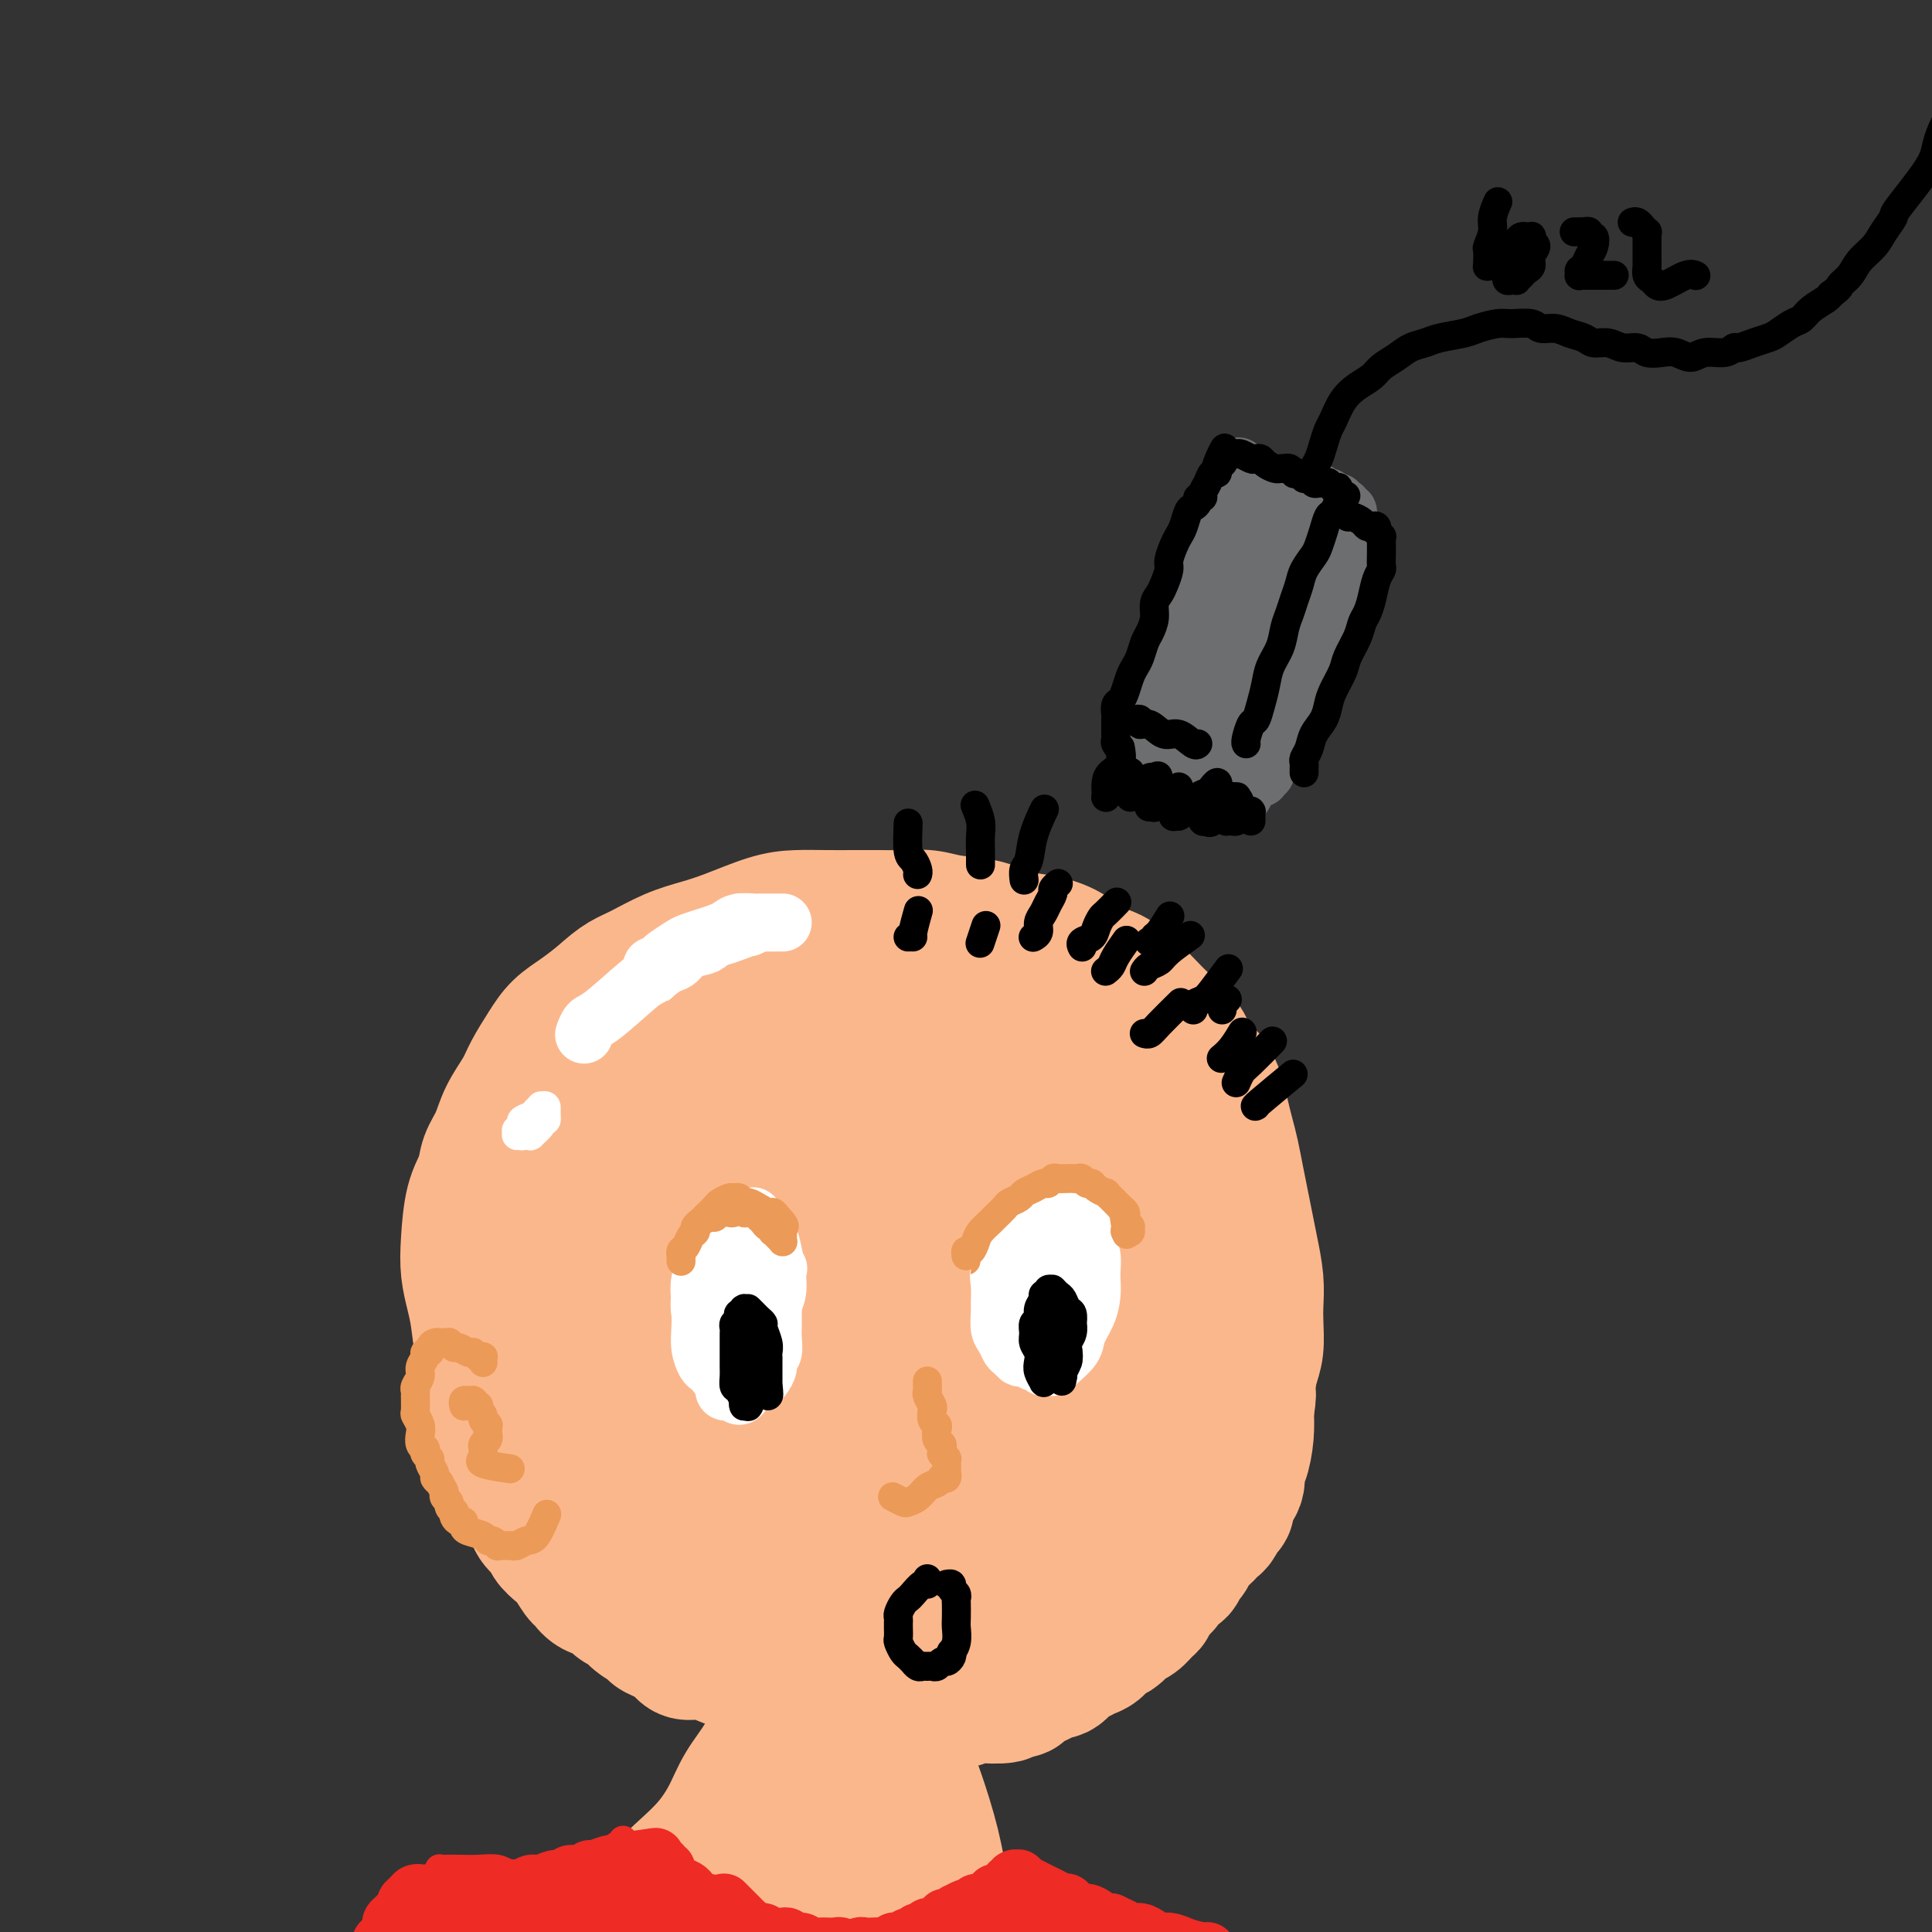 <svg viewBox='0 0 400 400' version='1.1' xmlns='http://www.w3.org/2000/svg' xmlns:xlink='http://www.w3.org/1999/xlink'><rect x="0" y="0" width="400" height="400" fill="#333333" stroke="none"/><g fill='none' stroke='rgb(251,183,140)' stroke-width='6' stroke-linecap='round' stroke-linejoin='round'><path d='M179,349c0.126,-0.008 0.252,-0.015 0,0c-0.252,0.015 -0.882,0.053 -1,0c-0.118,-0.053 0.276,-0.196 0,0c-0.276,0.196 -1.224,0.730 -2,1c-0.776,0.270 -1.382,0.276 -2,0c-0.618,-0.276 -1.247,-0.836 -2,-1c-0.753,-0.164 -1.628,0.066 -3,0c-1.372,-0.066 -3.240,-0.429 -5,-1c-1.760,-0.571 -3.411,-1.349 -5,-2c-1.589,-0.651 -3.115,-1.176 -5,-2c-1.885,-0.824 -4.130,-1.948 -6,-3c-1.870,-1.052 -3.364,-2.031 -5,-3c-1.636,-0.969 -3.413,-1.927 -5,-3c-1.587,-1.073 -2.983,-2.259 -4,-3c-1.017,-0.741 -1.654,-1.035 -3,-2c-1.346,-0.965 -3.399,-2.599 -5,-4c-1.601,-1.401 -2.749,-2.568 -4,-4c-1.251,-1.432 -2.604,-3.130 -4,-5c-1.396,-1.870 -2.836,-3.911 -4,-6c-1.164,-2.089 -2.053,-4.225 -3,-6c-0.947,-1.775 -1.952,-3.190 -3,-5c-1.048,-1.810 -2.137,-4.015 -3,-6c-0.863,-1.985 -1.499,-3.751 -2,-5c-0.501,-1.249 -0.866,-1.982 -1,-3c-0.134,-1.018 -0.036,-2.320 0,-4c0.036,-1.680 0.009,-3.738 0,-6c-0.009,-2.262 0.001,-4.728 0,-7c-0.001,-2.272 -0.011,-4.351 0,-6c0.011,-1.649 0.045,-2.869 0,-4c-0.045,-1.131 -0.168,-2.173 0,-4c0.168,-1.827 0.626,-4.438 1,-6c0.374,-1.562 0.662,-2.073 1,-4c0.338,-1.927 0.724,-5.268 1,-7c0.276,-1.732 0.441,-1.853 1,-3c0.559,-1.147 1.513,-3.319 2,-5c0.487,-1.681 0.508,-2.871 1,-4c0.492,-1.129 1.456,-2.197 2,-3c0.544,-0.803 0.668,-1.339 1,-2c0.332,-0.661 0.874,-1.445 1,-2c0.126,-0.555 -0.162,-0.881 0,-1c0.162,-0.119 0.774,-0.032 1,0c0.226,0.032 0.064,0.009 0,0c-0.064,-0.009 -0.032,-0.005 0,0'/></g>
<g fill='none' stroke='rgb(251,183,140)' stroke-width='28' stroke-linecap='round' stroke-linejoin='round'><path d='M196,342c-0.052,0.001 -0.104,0.001 0,0c0.104,-0.001 0.365,-0.004 0,0c-0.365,0.004 -1.355,0.016 -2,0c-0.645,-0.016 -0.946,-0.060 -2,0c-1.054,0.060 -2.860,0.224 -4,0c-1.140,-0.224 -1.613,-0.837 -3,-1c-1.387,-0.163 -3.687,0.123 -5,0c-1.313,-0.123 -1.637,-0.654 -3,-1c-1.363,-0.346 -3.763,-0.507 -6,-1c-2.237,-0.493 -4.309,-1.318 -6,-2c-1.691,-0.682 -3.001,-1.221 -5,-2c-1.999,-0.779 -4.686,-1.796 -7,-3c-2.314,-1.204 -4.253,-2.593 -6,-4c-1.747,-1.407 -3.302,-2.830 -5,-4c-1.698,-1.170 -3.539,-2.087 -5,-3c-1.461,-0.913 -2.543,-1.821 -4,-3c-1.457,-1.179 -3.288,-2.627 -5,-4c-1.712,-1.373 -3.306,-2.670 -5,-4c-1.694,-1.330 -3.490,-2.694 -5,-4c-1.510,-1.306 -2.736,-2.556 -4,-4c-1.264,-1.444 -2.566,-3.083 -4,-5c-1.434,-1.917 -3.000,-4.112 -4,-6c-1.000,-1.888 -1.434,-3.470 -2,-5c-0.566,-1.530 -1.266,-3.009 -2,-4c-0.734,-0.991 -1.504,-1.493 -2,-3c-0.496,-1.507 -0.720,-4.020 -1,-6c-0.280,-1.980 -0.618,-3.428 -1,-5c-0.382,-1.572 -0.808,-3.267 -1,-5c-0.192,-1.733 -0.150,-3.505 0,-6c0.150,-2.495 0.409,-5.713 1,-8c0.591,-2.287 1.513,-3.644 2,-5c0.487,-1.356 0.538,-2.710 1,-4c0.462,-1.290 1.334,-2.515 2,-4c0.666,-1.485 1.125,-3.230 2,-5c0.875,-1.770 2.166,-3.565 3,-5c0.834,-1.435 1.213,-2.509 2,-4c0.787,-1.491 1.984,-3.400 3,-5c1.016,-1.600 1.850,-2.892 3,-4c1.150,-1.108 2.614,-2.031 4,-3c1.386,-0.969 2.693,-1.985 4,-3'/><path d='M124,207c2.668,-2.373 3.837,-3.306 5,-4c1.163,-0.694 2.319,-1.149 4,-2c1.681,-0.851 3.886,-2.099 6,-3c2.114,-0.901 4.135,-1.457 6,-2c1.865,-0.543 3.572,-1.074 6,-2c2.428,-0.926 5.576,-2.248 8,-3c2.424,-0.752 4.125,-0.933 6,-1c1.875,-0.067 3.926,-0.019 6,0c2.074,0.019 4.173,0.008 6,0c1.827,-0.008 3.384,-0.014 5,0c1.616,0.014 3.291,0.049 5,0c1.709,-0.049 3.452,-0.182 5,0c1.548,0.182 2.900,0.681 5,1c2.100,0.319 4.948,0.460 7,1c2.052,0.540 3.308,1.481 5,2c1.692,0.519 3.822,0.618 6,1c2.178,0.382 4.406,1.049 6,2c1.594,0.951 2.554,2.186 4,3c1.446,0.814 3.378,1.207 5,2c1.622,0.793 2.933,1.987 4,3c1.067,1.013 1.889,1.845 3,3c1.111,1.155 2.511,2.633 4,4c1.489,1.367 3.067,2.623 4,4c0.933,1.377 1.220,2.875 2,4c0.780,1.125 2.054,1.878 3,3c0.946,1.122 1.563,2.613 2,4c0.437,1.387 0.694,2.670 1,4c0.306,1.330 0.659,2.708 1,4c0.341,1.292 0.668,2.500 1,4c0.332,1.500 0.667,3.292 1,5c0.333,1.708 0.664,3.331 1,5c0.336,1.669 0.678,3.382 1,5c0.322,1.618 0.623,3.139 1,5c0.377,1.861 0.830,4.061 1,6c0.170,1.939 0.056,3.617 0,5c-0.056,1.383 -0.056,2.473 0,4c0.056,1.527 0.167,3.493 0,5c-0.167,1.507 -0.612,2.556 -1,4c-0.388,1.444 -0.719,3.284 -1,5c-0.281,1.716 -0.511,3.309 -1,5c-0.489,1.691 -1.236,3.481 -2,5c-0.764,1.519 -1.544,2.766 -2,4c-0.456,1.234 -0.586,2.454 -1,4c-0.414,1.546 -1.111,3.416 -2,5c-0.889,1.584 -1.968,2.881 -3,4c-1.032,1.119 -2.016,2.059 -3,3'/><path d='M244,318c-2.512,4.330 -2.291,2.655 -3,3c-0.709,0.345 -2.349,2.708 -4,4c-1.651,1.292 -3.315,1.512 -5,2c-1.685,0.488 -3.393,1.245 -5,2c-1.607,0.755 -3.113,1.509 -5,2c-1.887,0.491 -4.154,0.721 -6,1c-1.846,0.279 -3.272,0.607 -5,1c-1.728,0.393 -3.758,0.849 -6,1c-2.242,0.151 -4.696,-0.004 -6,0c-1.304,0.004 -1.460,0.167 -6,0c-4.540,-0.167 -13.466,-0.663 -18,-1c-4.534,-0.337 -4.677,-0.513 -6,-1c-1.323,-0.487 -3.825,-1.285 -6,-2c-2.175,-0.715 -4.021,-1.349 -6,-2c-1.979,-0.651 -4.089,-1.320 -6,-2c-1.911,-0.680 -3.622,-1.370 -5,-2c-1.378,-0.630 -2.423,-1.199 -4,-2c-1.577,-0.801 -3.686,-1.835 -5,-3c-1.314,-1.165 -1.833,-2.462 -3,-4c-1.167,-1.538 -2.981,-3.316 -4,-5c-1.019,-1.684 -1.242,-3.274 -2,-5c-0.758,-1.726 -2.049,-3.590 -3,-6c-0.951,-2.410 -1.561,-5.367 -2,-8c-0.439,-2.633 -0.707,-4.940 -1,-7c-0.293,-2.060 -0.612,-3.871 -1,-6c-0.388,-2.129 -0.845,-4.575 -1,-7c-0.155,-2.425 -0.009,-4.828 0,-7c0.009,-2.172 -0.119,-4.114 0,-6c0.119,-1.886 0.485,-3.718 1,-6c0.515,-2.282 1.178,-5.015 2,-7c0.822,-1.985 1.803,-3.221 3,-5c1.197,-1.779 2.609,-4.102 4,-6c1.391,-1.898 2.763,-3.373 5,-5c2.237,-1.627 5.341,-3.406 8,-5c2.659,-1.594 4.873,-3.003 8,-4c3.127,-0.997 7.169,-1.581 11,-2c3.831,-0.419 7.453,-0.673 11,-1c3.547,-0.327 7.021,-0.727 11,-1c3.979,-0.273 8.465,-0.420 12,0c3.535,0.420 6.118,1.405 9,2c2.882,0.595 6.061,0.799 9,2c2.939,1.201 5.637,3.400 8,5c2.363,1.600 4.389,2.600 6,4c1.611,1.400 2.805,3.200 4,5'/><path d='M232,234c3.345,3.223 2.709,4.280 3,6c0.291,1.720 1.511,4.104 2,7c0.489,2.896 0.248,6.303 0,9c-0.248,2.697 -0.501,4.684 -1,7c-0.499,2.316 -1.243,4.960 -2,7c-0.757,2.040 -1.526,3.475 -2,5c-0.474,1.525 -0.652,3.139 -1,4c-0.348,0.861 -0.864,0.967 -1,1c-0.136,0.033 0.109,-0.008 0,0c-0.109,0.008 -0.572,0.065 -1,-1c-0.428,-1.065 -0.820,-3.252 -1,-6c-0.180,-2.748 -0.146,-6.057 0,-9c0.146,-2.943 0.406,-5.519 0,-9c-0.406,-3.481 -1.476,-7.866 -2,-12c-0.524,-4.134 -0.500,-8.016 -1,-11c-0.500,-2.984 -1.524,-5.071 -3,-7c-1.476,-1.929 -3.403,-3.701 -5,-5c-1.597,-1.299 -2.863,-2.123 -5,-3c-2.137,-0.877 -5.144,-1.805 -8,-2c-2.856,-0.195 -5.559,0.344 -9,1c-3.441,0.656 -7.620,1.430 -11,3c-3.380,1.570 -5.962,3.936 -9,7c-3.038,3.064 -6.531,6.825 -10,11c-3.469,4.175 -6.914,8.764 -10,13c-3.086,4.236 -5.812,8.119 -8,12c-2.188,3.881 -3.836,7.761 -5,11c-1.164,3.239 -1.842,5.836 -2,9c-0.158,3.164 0.204,6.896 1,10c0.796,3.104 2.027,5.581 4,8c1.973,2.419 4.688,4.780 8,7c3.312,2.220 7.220,4.299 11,6c3.780,1.701 7.433,3.024 11,4c3.567,0.976 7.049,1.607 11,2c3.951,0.393 8.370,0.549 12,0c3.630,-0.549 6.471,-1.803 9,-3c2.529,-1.197 4.745,-2.336 7,-4c2.255,-1.664 4.547,-3.852 6,-6c1.453,-2.148 2.066,-4.255 3,-7c0.934,-2.745 2.188,-6.128 3,-10c0.812,-3.872 1.183,-8.232 1,-12c-0.183,-3.768 -0.920,-6.945 -2,-10c-1.080,-3.055 -2.502,-5.987 -4,-9c-1.498,-3.013 -3.072,-6.107 -5,-8c-1.928,-1.893 -4.211,-2.587 -7,-3c-2.789,-0.413 -6.082,-0.547 -9,0c-2.918,0.547 -5.459,1.773 -8,3'/><path d='M192,250c-4.526,1.891 -7.341,5.119 -10,9c-2.659,3.881 -5.161,8.415 -7,13c-1.839,4.585 -3.015,9.222 -4,14c-0.985,4.778 -1.780,9.697 -2,13c-0.220,3.303 0.134,4.991 1,7c0.866,2.009 2.245,4.341 4,6c1.755,1.659 3.887,2.646 6,3c2.113,0.354 4.209,0.076 7,0c2.791,-0.076 6.277,0.049 9,-1c2.723,-1.049 4.681,-3.273 7,-5c2.319,-1.727 4.997,-2.958 7,-5c2.003,-2.042 3.331,-4.897 5,-8c1.669,-3.103 3.678,-6.455 5,-10c1.322,-3.545 1.957,-7.281 2,-11c0.043,-3.719 -0.506,-7.419 -1,-12c-0.494,-4.581 -0.932,-10.041 -2,-14c-1.068,-3.959 -2.767,-6.416 -5,-9c-2.233,-2.584 -5.001,-5.296 -8,-7c-2.999,-1.704 -6.231,-2.402 -10,-2c-3.769,0.402 -8.075,1.902 -12,4c-3.925,2.098 -7.467,4.793 -11,8c-3.533,3.207 -7.056,6.927 -10,11c-2.944,4.073 -5.307,8.501 -7,12c-1.693,3.499 -2.715,6.070 -3,10c-0.285,3.930 0.166,9.218 1,13c0.834,3.782 2.050,6.057 4,9c1.950,2.943 4.633,6.552 7,9c2.367,2.448 4.417,3.734 7,5c2.583,1.266 5.698,2.511 9,3c3.302,0.489 6.791,0.221 10,0c3.209,-0.221 6.138,-0.395 9,-1c2.862,-0.605 5.658,-1.642 8,-3c2.342,-1.358 4.229,-3.038 6,-5c1.771,-1.962 3.424,-4.207 5,-7c1.576,-2.793 3.075,-6.134 4,-10c0.925,-3.866 1.277,-8.258 1,-13c-0.277,-4.742 -1.184,-9.833 -2,-14c-0.816,-4.167 -1.540,-7.411 -3,-11c-1.460,-3.589 -3.655,-7.525 -6,-10c-2.345,-2.475 -4.842,-3.489 -8,-5c-3.158,-1.511 -6.979,-3.520 -11,-4c-4.021,-0.480 -8.243,0.567 -12,1c-3.757,0.433 -7.048,0.250 -11,1c-3.952,0.750 -8.564,2.433 -12,4c-3.436,1.567 -5.696,3.019 -8,5c-2.304,1.981 -4.652,4.490 -7,7'/><path d='M144,250c-3.061,3.499 -3.214,6.247 -4,10c-0.786,3.753 -2.205,8.511 -2,13c0.205,4.489 2.034,8.711 4,13c1.966,4.289 4.070,8.647 7,13c2.930,4.353 6.685,8.700 10,12c3.315,3.300 6.189,5.552 12,7c5.811,1.448 14.558,2.093 19,2c4.442,-0.093 4.580,-0.923 6,-2c1.420,-1.077 4.121,-2.399 6,-4c1.879,-1.601 2.935,-3.479 4,-6c1.065,-2.521 2.138,-5.684 3,-9c0.862,-3.316 1.512,-6.786 2,-11c0.488,-4.214 0.815,-9.171 0,-14c-0.815,-4.829 -2.771,-9.528 -4,-13c-1.229,-3.472 -1.731,-5.717 -3,-8c-1.269,-2.283 -3.306,-4.605 -5,-6c-1.694,-1.395 -3.044,-1.864 -5,-2c-1.956,-0.136 -4.519,0.060 -7,1c-2.481,0.940 -4.879,2.622 -7,5c-2.121,2.378 -3.966,5.451 -5,9c-1.034,3.549 -1.258,7.573 -1,12c0.258,4.427 0.996,9.257 2,13c1.004,3.743 2.273,6.398 4,9c1.727,2.602 3.910,5.151 6,7c2.090,1.849 4.086,2.996 6,4c1.914,1.004 3.745,1.863 6,2c2.255,0.137 4.934,-0.449 7,-1c2.066,-0.551 3.517,-1.065 5,-2c1.483,-0.935 2.996,-2.289 4,-4c1.004,-1.711 1.500,-3.779 2,-6c0.500,-2.221 1.005,-4.596 1,-7c-0.005,-2.404 -0.520,-4.836 -1,-7c-0.480,-2.164 -0.925,-4.060 -2,-6c-1.075,-1.940 -2.782,-3.925 -4,-5c-1.218,-1.075 -1.949,-1.242 -3,-1c-1.051,0.242 -2.424,0.892 -4,2c-1.576,1.108 -3.357,2.674 -5,5c-1.643,2.326 -3.150,5.414 -4,8c-0.850,2.586 -1.043,4.672 -1,7c0.043,2.328 0.323,4.898 1,7c0.677,2.102 1.751,3.735 3,5c1.249,1.265 2.672,2.162 4,3c1.328,0.838 2.562,1.616 4,2c1.438,0.384 3.079,0.373 5,0c1.921,-0.373 4.120,-1.106 6,-2c1.880,-0.894 3.440,-1.947 5,-3'/><path d='M221,302c3.851,-2.027 5.480,-4.594 7,-7c1.520,-2.406 2.933,-4.651 4,-7c1.067,-2.349 1.788,-4.801 2,-7c0.212,-2.199 -0.084,-4.146 -1,-6c-0.916,-1.854 -2.451,-3.616 -4,-5c-1.549,-1.384 -3.111,-2.388 -5,-3c-1.889,-0.612 -4.103,-0.830 -7,0c-2.897,0.830 -6.477,2.707 -9,4c-2.523,1.293 -3.991,2.001 -6,4c-2.009,1.999 -4.560,5.288 -6,8c-1.440,2.712 -1.768,4.848 -2,7c-0.232,2.152 -0.369,4.320 0,6c0.369,1.680 1.243,2.873 2,4c0.757,1.127 1.396,2.188 4,1c2.604,-1.188 7.173,-4.625 9,-6c1.827,-1.375 0.914,-0.687 0,0'/><path d='M222,301c-0.117,0.018 -0.234,0.035 0,0c0.234,-0.035 0.818,-0.124 1,0c0.182,0.124 -0.039,0.460 0,1c0.039,0.540 0.339,1.285 1,2c0.661,0.715 1.684,1.402 2,2c0.316,0.598 -0.074,1.108 0,2c0.074,0.892 0.612,2.165 1,3c0.388,0.835 0.626,1.231 1,2c0.374,0.769 0.885,1.912 1,3c0.115,1.088 -0.165,2.123 0,3c0.165,0.877 0.776,1.597 1,2c0.224,0.403 0.061,0.488 0,1c-0.061,0.512 -0.018,1.450 0,2c0.018,0.550 0.013,0.713 0,1c-0.013,0.287 -0.035,0.697 0,1c0.035,0.303 0.126,0.500 0,1c-0.126,0.500 -0.471,1.304 -1,2c-0.529,0.696 -1.244,1.285 -2,2c-0.756,0.715 -1.553,1.556 -2,2c-0.447,0.444 -0.543,0.490 -1,1c-0.457,0.510 -1.273,1.485 -2,2c-0.727,0.515 -1.363,0.572 -2,1c-0.637,0.428 -1.274,1.227 -2,2c-0.726,0.773 -1.541,1.520 -2,2c-0.459,0.480 -0.563,0.692 -1,1c-0.437,0.308 -1.206,0.712 -2,1c-0.794,0.288 -1.614,0.458 -2,1c-0.386,0.542 -0.339,1.454 -1,2c-0.661,0.546 -2.029,0.724 -3,1c-0.971,0.276 -1.545,0.649 -2,1c-0.455,0.351 -0.790,0.682 -1,1c-0.210,0.318 -0.295,0.625 -1,1c-0.705,0.375 -2.030,0.818 -3,1c-0.970,0.182 -1.584,0.102 -2,0c-0.416,-0.102 -0.635,-0.227 -1,0c-0.365,0.227 -0.877,0.807 -2,1c-1.123,0.193 -2.858,0.000 -4,0c-1.142,-0.000 -1.692,0.192 -2,0c-0.308,-0.192 -0.374,-0.769 -1,-1c-0.626,-0.231 -1.813,-0.115 -3,0'/><path d='M185,351c-2.629,-0.238 -1.701,-0.834 -2,-1c-0.299,-0.166 -1.826,0.096 -3,0c-1.174,-0.096 -1.994,-0.552 -3,-1c-1.006,-0.448 -2.199,-0.890 -3,-1c-0.801,-0.110 -1.210,0.110 -2,0c-0.790,-0.110 -1.963,-0.550 -3,-1c-1.037,-0.450 -1.940,-0.909 -3,-1c-1.060,-0.091 -2.279,0.187 -3,0c-0.721,-0.187 -0.944,-0.837 -2,-1c-1.056,-0.163 -2.947,0.162 -4,0c-1.053,-0.162 -1.270,-0.813 -2,-1c-0.730,-0.187 -1.975,0.088 -3,0c-1.025,-0.088 -1.830,-0.538 -3,-1c-1.170,-0.462 -2.703,-0.935 -4,-1c-1.297,-0.065 -2.357,0.278 -3,0c-0.643,-0.278 -0.868,-1.178 -2,-2c-1.132,-0.822 -3.171,-1.567 -4,-2c-0.829,-0.433 -0.448,-0.554 -1,-1c-0.552,-0.446 -2.038,-1.218 -3,-2c-0.962,-0.782 -1.399,-1.576 -2,-2c-0.601,-0.424 -1.364,-0.479 -2,-1c-0.636,-0.521 -1.143,-1.508 -2,-2c-0.857,-0.492 -2.064,-0.488 -3,-1c-0.936,-0.512 -1.603,-1.541 -2,-2c-0.397,-0.459 -0.525,-0.350 -1,-1c-0.475,-0.650 -1.297,-2.060 -2,-3c-0.703,-0.940 -1.288,-1.411 -2,-2c-0.712,-0.589 -1.551,-1.298 -2,-2c-0.449,-0.702 -0.506,-1.399 -1,-2c-0.494,-0.601 -1.424,-1.106 -2,-2c-0.576,-0.894 -0.798,-2.178 -1,-3c-0.202,-0.822 -0.383,-1.182 -1,-2c-0.617,-0.818 -1.671,-2.095 -2,-3c-0.329,-0.905 0.065,-1.440 0,-2c-0.065,-0.560 -0.591,-1.145 -1,-2c-0.409,-0.855 -0.702,-1.979 -1,-3c-0.298,-1.021 -0.602,-1.937 -1,-3c-0.398,-1.063 -0.891,-2.271 -1,-3c-0.109,-0.729 0.167,-0.979 0,-2c-0.167,-1.021 -0.777,-2.814 -1,-4c-0.223,-1.186 -0.061,-1.766 0,-3c0.061,-1.234 0.019,-3.121 0,-5c-0.019,-1.879 -0.015,-3.751 0,-5c0.015,-1.249 0.043,-1.875 0,-3c-0.043,-1.125 -0.155,-2.750 0,-4c0.155,-1.250 0.578,-2.125 1,-3'/><path d='M103,265c0.174,-5.204 0.610,-3.716 1,-4c0.390,-0.284 0.734,-2.342 1,-4c0.266,-1.658 0.453,-2.917 1,-4c0.547,-1.083 1.455,-1.990 2,-3c0.545,-1.010 0.728,-2.122 1,-3c0.272,-0.878 0.633,-1.523 1,-2c0.367,-0.477 0.739,-0.786 1,-1c0.261,-0.214 0.409,-0.334 1,-1c0.591,-0.666 1.623,-1.877 2,-2c0.377,-0.123 0.097,0.843 0,1c-0.097,0.157 -0.013,-0.496 0,0c0.013,0.496 -0.046,2.141 0,4c0.046,1.859 0.198,3.933 0,6c-0.198,2.067 -0.745,4.126 -1,6c-0.255,1.874 -0.219,3.563 0,6c0.219,2.437 0.621,5.621 1,8c0.379,2.379 0.735,3.954 1,6c0.265,2.046 0.440,4.563 1,7c0.560,2.437 1.504,4.793 2,7c0.496,2.207 0.545,4.264 1,6c0.455,1.736 1.317,3.152 2,5c0.683,1.848 1.186,4.129 2,6c0.814,1.871 1.940,3.333 3,5c1.060,1.667 2.055,3.538 3,5c0.945,1.462 1.842,2.513 3,4c1.158,1.487 2.578,3.408 4,5c1.422,1.592 2.845,2.854 4,4c1.155,1.146 2.042,2.176 3,3c0.958,0.824 1.987,1.442 3,2c1.013,0.558 2.008,1.056 3,2c0.992,0.944 1.980,2.333 3,3c1.020,0.667 2.072,0.612 3,1c0.928,0.388 1.733,1.218 3,2c1.267,0.782 2.996,1.515 4,2c1.004,0.485 1.284,0.722 2,1c0.716,0.278 1.867,0.596 3,1c1.133,0.404 2.247,0.893 3,1c0.753,0.107 1.145,-0.167 2,0c0.855,0.167 2.172,0.776 3,1c0.828,0.224 1.167,0.064 2,0c0.833,-0.064 2.160,-0.031 3,0c0.840,0.031 1.194,0.060 2,0c0.806,-0.060 2.063,-0.208 3,0c0.937,0.208 1.553,0.774 2,1c0.447,0.226 0.723,0.113 1,0'/><path d='M188,352c3.158,0.310 2.053,0.084 2,0c-0.053,-0.084 0.945,-0.026 2,0c1.055,0.026 2.166,0.021 3,0c0.834,-0.021 1.391,-0.057 2,0c0.609,0.057 1.272,0.208 2,0c0.728,-0.208 1.523,-0.773 2,-1c0.477,-0.227 0.635,-0.115 2,0c1.365,0.115 3.935,0.235 5,0c1.065,-0.235 0.623,-0.824 1,-1c0.377,-0.176 1.571,0.060 2,0c0.429,-0.060 0.093,-0.415 1,-1c0.907,-0.585 3.058,-1.399 4,-2c0.942,-0.601 0.675,-0.987 1,-1c0.325,-0.013 1.242,0.349 2,0c0.758,-0.349 1.358,-1.407 2,-2c0.642,-0.593 1.327,-0.721 2,-1c0.673,-0.279 1.335,-0.709 2,-1c0.665,-0.291 1.333,-0.444 2,-1c0.667,-0.556 1.334,-1.515 2,-2c0.666,-0.485 1.330,-0.496 2,-1c0.670,-0.504 1.344,-1.500 2,-2c0.656,-0.500 1.294,-0.505 2,-1c0.706,-0.495 1.480,-1.480 2,-2c0.520,-0.520 0.784,-0.574 1,-1c0.216,-0.426 0.383,-1.223 1,-2c0.617,-0.777 1.685,-1.533 2,-2c0.315,-0.467 -0.123,-0.645 0,-1c0.123,-0.355 0.806,-0.887 1,-1c0.194,-0.113 -0.103,0.192 0,0c0.103,-0.192 0.604,-0.880 1,-1c0.396,-0.120 0.687,0.329 1,0c0.313,-0.329 0.647,-1.436 1,-2c0.353,-0.564 0.724,-0.585 1,-1c0.276,-0.415 0.455,-1.223 1,-2c0.545,-0.777 1.455,-1.521 2,-2c0.545,-0.479 0.725,-0.691 1,-1c0.275,-0.309 0.646,-0.715 1,-1c0.354,-0.285 0.691,-0.449 1,-1c0.309,-0.551 0.590,-1.489 1,-2c0.410,-0.511 0.950,-0.596 1,-1c0.050,-0.404 -0.389,-1.128 0,-2c0.389,-0.872 1.607,-1.891 2,-3c0.393,-1.109 -0.039,-2.308 0,-3c0.039,-0.692 0.549,-0.879 1,-2c0.451,-1.121 0.843,-3.178 1,-5c0.157,-1.822 0.078,-3.411 0,-5'/><path d='M258,292c0.817,-4.210 0.359,-4.236 0,-5c-0.359,-0.764 -0.621,-2.268 -1,-4c-0.379,-1.732 -0.876,-3.694 -2,-6c-1.124,-2.306 -2.876,-4.958 -4,-7c-1.124,-2.042 -1.621,-3.475 -3,-6c-1.379,-2.525 -3.641,-6.141 -5,-8c-1.359,-1.859 -1.817,-1.960 -2,-2c-0.183,-0.040 -0.092,-0.020 0,0'/><path d='M166,345c0.007,0.023 0.015,0.046 0,0c-0.015,-0.046 -0.052,-0.160 0,0c0.052,0.160 0.192,0.593 0,1c-0.192,0.407 -0.716,0.789 -1,2c-0.284,1.211 -0.330,3.253 -1,5c-0.670,1.747 -1.966,3.201 -3,5c-1.034,1.799 -1.805,3.944 -3,6c-1.195,2.056 -2.812,4.023 -4,6c-1.188,1.977 -1.945,3.964 -3,6c-1.055,2.036 -2.408,4.120 -4,6c-1.592,1.880 -3.423,3.554 -5,5c-1.577,1.446 -2.898,2.663 -4,4c-1.102,1.337 -1.984,2.793 -3,4c-1.016,1.207 -2.167,2.166 -3,3c-0.833,0.834 -1.348,1.544 -2,2c-0.652,0.456 -1.443,0.657 -2,1c-0.557,0.343 -0.881,0.826 -1,1c-0.119,0.174 -0.032,0.038 0,0c0.032,-0.038 0.008,0.020 0,0c-0.008,-0.020 0.001,-0.119 1,-1c0.999,-0.881 2.990,-2.545 5,-4c2.010,-1.455 4.041,-2.703 6,-4c1.959,-1.297 3.846,-2.645 6,-4c2.154,-1.355 4.575,-2.718 7,-4c2.425,-1.282 4.854,-2.483 7,-4c2.146,-1.517 4.010,-3.350 6,-5c1.990,-1.650 4.105,-3.117 6,-5c1.895,-1.883 3.571,-4.183 5,-6c1.429,-1.817 2.610,-3.153 4,-5c1.390,-1.847 2.989,-4.207 4,-6c1.011,-1.793 1.434,-3.020 2,-4c0.566,-0.980 1.276,-1.712 2,-3c0.724,-1.288 1.462,-3.130 2,-4c0.538,-0.870 0.874,-0.768 1,-1c0.126,-0.232 0.041,-0.798 0,-1c-0.041,-0.202 -0.038,-0.038 0,0c0.038,0.038 0.112,-0.048 0,0c-0.112,0.048 -0.412,0.229 -1,1c-0.588,0.771 -1.466,2.131 -2,3c-0.534,0.869 -0.724,1.248 -1,2c-0.276,0.752 -0.638,1.876 -1,3'/><path d='M186,350c-0.845,1.807 -0.957,2.823 -1,4c-0.043,1.177 -0.018,2.514 0,4c0.018,1.486 0.029,3.121 0,5c-0.029,1.879 -0.097,4.001 0,6c0.097,1.999 0.358,3.874 1,6c0.642,2.126 1.666,4.501 2,6c0.334,1.499 -0.023,2.121 1,6c1.023,3.879 3.426,11.014 5,15c1.574,3.986 2.321,4.822 3,6c0.679,1.178 1.291,2.697 2,4c0.709,1.303 1.514,2.391 2,3c0.486,0.609 0.652,0.738 1,1c0.348,0.262 0.879,0.655 1,1c0.121,0.345 -0.166,0.642 0,1c0.166,0.358 0.785,0.776 1,1c0.215,0.224 0.024,0.254 0,0c-0.024,-0.254 0.117,-0.792 0,-1c-0.117,-0.208 -0.491,-0.087 -1,-2c-0.509,-1.913 -1.151,-5.859 -2,-9c-0.849,-3.141 -1.904,-5.476 -3,-8c-1.096,-2.524 -2.234,-5.237 -3,-8c-0.766,-2.763 -1.161,-5.578 -2,-9c-0.839,-3.422 -2.123,-7.452 -3,-10c-0.877,-2.548 -1.346,-3.612 -2,-5c-0.654,-1.388 -1.491,-3.098 -2,-4c-0.509,-0.902 -0.689,-0.996 -1,-1c-0.311,-0.004 -0.754,0.081 -1,0c-0.246,-0.081 -0.294,-0.329 -1,0c-0.706,0.329 -2.069,1.233 -3,3c-0.931,1.767 -1.430,4.395 -2,8c-0.570,3.605 -1.210,8.185 -2,12c-0.790,3.815 -1.728,6.865 -2,10c-0.272,3.135 0.123,6.356 0,9c-0.123,2.644 -0.765,4.711 -1,6c-0.235,1.289 -0.062,1.798 0,2c0.062,0.202 0.014,0.095 0,0c-0.014,-0.095 0.006,-0.178 0,0c-0.006,0.178 -0.039,0.616 0,0c0.039,-0.616 0.151,-2.287 0,-5c-0.151,-2.713 -0.566,-6.467 -1,-9c-0.434,-2.533 -0.887,-3.844 -1,-6c-0.113,-2.156 0.114,-5.155 0,-7c-0.114,-1.845 -0.569,-2.535 -1,-3c-0.431,-0.465 -0.837,-0.704 -1,-1c-0.163,-0.296 -0.081,-0.648 0,-1'/><path d='M169,380c-0.692,-4.623 -0.423,-1.181 -1,1c-0.577,2.181 -2.001,3.102 -3,5c-0.999,1.898 -1.574,4.772 -2,7c-0.426,2.228 -0.702,3.808 -1,6c-0.298,2.192 -0.619,4.996 -1,7c-0.381,2.004 -0.821,3.210 -1,4c-0.179,0.790 -0.098,1.165 0,1c0.098,-0.165 0.212,-0.870 1,-2c0.788,-1.130 2.249,-2.685 3,-5c0.751,-2.315 0.790,-5.391 1,-8c0.210,-2.609 0.589,-4.750 1,-7c0.411,-2.250 0.854,-4.608 1,-6c0.146,-1.392 -0.006,-1.816 0,-2c0.006,-0.184 0.170,-0.126 0,0c-0.170,0.126 -0.673,0.322 -1,1c-0.327,0.678 -0.477,1.838 -1,4c-0.523,2.162 -1.418,5.325 -2,8c-0.582,2.675 -0.849,4.860 -1,7c-0.151,2.140 -0.185,4.233 0,6c0.185,1.767 0.588,3.206 1,4c0.412,0.794 0.832,0.941 1,1c0.168,0.059 0.084,0.029 0,0'/><path d='M164,391c0.000,0.000 0.000,0.000 0,0c0.000,0.000 0.000,0.000 0,0'/></g>
<g fill='none' stroke='rgb(255,255,255)' stroke-width='12' stroke-linecap='round' stroke-linejoin='round'><path d='M153,254c0.004,0.027 0.007,0.055 0,0c-0.007,-0.055 -0.025,-0.192 0,0c0.025,0.192 0.094,0.712 0,1c-0.094,0.288 -0.351,0.345 -1,1c-0.649,0.655 -1.690,1.908 -2,3c-0.310,1.092 0.112,2.025 0,3c-0.112,0.975 -0.760,1.994 -1,3c-0.240,1.006 -0.074,1.999 0,3c0.074,1.001 0.057,2.008 0,3c-0.057,0.992 -0.155,1.968 0,3c0.155,1.032 0.562,2.119 1,3c0.438,0.881 0.906,1.556 1,2c0.094,0.444 -0.187,0.655 0,1c0.187,0.345 0.840,0.822 1,1c0.160,0.178 -0.175,0.056 0,0c0.175,-0.056 0.859,-0.046 1,0c0.141,0.046 -0.260,0.126 0,0c0.260,-0.126 1.180,-0.459 2,-1c0.820,-0.541 1.540,-1.288 2,-2c0.460,-0.712 0.659,-1.387 1,-2c0.341,-0.613 0.823,-1.164 1,-2c0.177,-0.836 0.048,-1.956 0,-3c-0.048,-1.044 -0.016,-2.013 0,-3c0.016,-0.987 0.016,-1.993 0,-3c-0.016,-1.007 -0.047,-2.015 0,-3c0.047,-0.985 0.171,-1.949 0,-3c-0.171,-1.051 -0.636,-2.190 -1,-3c-0.364,-0.810 -0.625,-1.289 -1,-2c-0.375,-0.711 -0.863,-1.652 -1,-2c-0.137,-0.348 0.077,-0.103 0,0c-0.077,0.103 -0.444,0.063 -1,0c-0.556,-0.063 -1.301,-0.148 -2,0c-0.699,0.148 -1.354,0.531 -2,1c-0.646,0.469 -1.284,1.024 -2,2c-0.716,0.976 -1.509,2.372 -2,4c-0.491,1.628 -0.679,3.490 -1,5c-0.321,1.510 -0.777,2.670 -1,4c-0.223,1.330 -0.215,2.829 0,4c0.215,1.171 0.638,2.013 1,3c0.362,0.987 0.664,2.120 1,3c0.336,0.880 0.706,1.506 1,2c0.294,0.494 0.513,0.855 1,1c0.487,0.145 1.244,0.072 2,0'/><path d='M151,281c1.053,2.047 0.684,0.663 1,0c0.316,-0.663 1.317,-0.607 2,-1c0.683,-0.393 1.049,-1.235 2,-2c0.951,-0.765 2.486,-1.454 3,-2c0.514,-0.546 0.005,-0.948 0,-2c-0.005,-1.052 0.493,-2.754 1,-4c0.507,-1.246 1.023,-2.035 1,-4c-0.023,-1.965 -0.585,-5.104 -1,-7c-0.415,-1.896 -0.683,-2.547 -1,-3c-0.317,-0.453 -0.683,-0.708 -1,-1c-0.317,-0.292 -0.584,-0.622 -1,-1c-0.416,-0.378 -0.979,-0.804 -1,-1c-0.021,-0.196 0.500,-0.164 0,0c-0.500,0.164 -2.022,0.458 -3,1c-0.978,0.542 -1.411,1.333 -2,2c-0.589,0.667 -1.335,1.210 -2,2c-0.665,0.790 -1.251,1.828 -2,3c-0.749,1.172 -1.662,2.478 -2,4c-0.338,1.522 -0.102,3.258 0,5c0.102,1.742 0.069,3.489 0,5c-0.069,1.511 -0.173,2.787 0,4c0.173,1.213 0.625,2.363 1,3c0.375,0.637 0.674,0.760 1,1c0.326,0.240 0.678,0.598 1,1c0.322,0.402 0.615,0.849 1,1c0.385,0.151 0.864,0.007 1,0c0.136,-0.007 -0.069,0.122 0,0c0.069,-0.122 0.412,-0.497 1,-1c0.588,-0.503 1.422,-1.136 2,-2c0.578,-0.864 0.902,-1.960 1,-3c0.098,-1.040 -0.030,-2.024 0,-3c0.030,-0.976 0.218,-1.945 0,-3c-0.218,-1.055 -0.843,-2.195 -1,-3c-0.157,-0.805 0.154,-1.274 0,-2c-0.154,-0.726 -0.773,-1.710 -1,-2c-0.227,-0.290 -0.061,0.114 0,0c0.061,-0.114 0.017,-0.747 0,-1c-0.017,-0.253 -0.009,-0.127 0,0'/><path d='M216,252c0.097,0.017 0.195,0.034 0,0c-0.195,-0.034 -0.682,-0.119 -1,0c-0.318,0.119 -0.467,0.444 -1,1c-0.533,0.556 -1.449,1.344 -2,2c-0.551,0.656 -0.736,1.179 -1,2c-0.264,0.821 -0.607,1.939 -1,3c-0.393,1.061 -0.834,2.065 -1,3c-0.166,0.935 -0.056,1.799 0,3c0.056,1.201 0.056,2.737 0,4c-0.056,1.263 -0.170,2.251 0,3c0.170,0.749 0.623,1.258 1,2c0.377,0.742 0.679,1.715 1,2c0.321,0.285 0.663,-0.119 1,0c0.337,0.119 0.670,0.762 1,1c0.330,0.238 0.655,0.072 1,0c0.345,-0.072 0.708,-0.048 1,0c0.292,0.048 0.512,0.122 1,0c0.488,-0.122 1.244,-0.440 2,-1c0.756,-0.560 1.513,-1.361 2,-2c0.487,-0.639 0.705,-1.115 1,-2c0.295,-0.885 0.668,-2.180 1,-3c0.332,-0.820 0.625,-1.164 1,-2c0.375,-0.836 0.833,-2.163 1,-3c0.167,-0.837 0.042,-1.182 0,-2c-0.042,-0.818 -0.000,-2.107 0,-3c0.000,-0.893 -0.041,-1.391 0,-2c0.041,-0.609 0.166,-1.330 0,-2c-0.166,-0.670 -0.622,-1.290 -1,-2c-0.378,-0.710 -0.678,-1.511 -1,-2c-0.322,-0.489 -0.667,-0.668 -1,-1c-0.333,-0.332 -0.655,-0.819 -1,-1c-0.345,-0.181 -0.712,-0.058 -1,0c-0.288,0.058 -0.497,0.049 -1,0c-0.503,-0.049 -1.300,-0.138 -2,0c-0.700,0.138 -1.301,0.503 -2,1c-0.699,0.497 -1.494,1.125 -2,2c-0.506,0.875 -0.723,1.997 -1,3c-0.277,1.003 -0.613,1.885 -1,3c-0.387,1.115 -0.825,2.461 -1,4c-0.175,1.539 -0.088,3.269 0,5'/><path d='M209,268c-0.285,3.143 0.501,3.501 1,4c0.499,0.499 0.711,1.138 1,2c0.289,0.862 0.655,1.948 1,3c0.345,1.052 0.670,2.072 1,3c0.330,0.928 0.666,1.766 1,2c0.334,0.234 0.665,-0.135 1,0c0.335,0.135 0.675,0.773 1,1c0.325,0.227 0.635,0.042 1,0c0.365,-0.042 0.784,0.058 1,0c0.216,-0.058 0.230,-0.273 1,-1c0.770,-0.727 2.297,-1.966 3,-3c0.703,-1.034 0.580,-1.861 1,-3c0.420,-1.139 1.381,-2.588 2,-4c0.619,-1.412 0.895,-2.786 1,-4c0.105,-1.214 0.038,-2.269 0,-3c-0.038,-0.731 -0.048,-1.137 0,-2c0.048,-0.863 0.154,-2.182 0,-3c-0.154,-0.818 -0.566,-1.136 -1,-2c-0.434,-0.864 -0.889,-2.273 -1,-3c-0.111,-0.727 0.121,-0.773 0,-1c-0.121,-0.227 -0.595,-0.636 -1,-1c-0.405,-0.364 -0.742,-0.684 -1,-1c-0.258,-0.316 -0.438,-0.629 -1,-1c-0.562,-0.371 -1.506,-0.801 -2,-1c-0.494,-0.199 -0.538,-0.166 -1,0c-0.462,0.166 -1.341,0.465 -2,1c-0.659,0.535 -1.098,1.305 -2,2c-0.902,0.695 -2.266,1.314 -3,2c-0.734,0.686 -0.838,1.437 -1,2c-0.162,0.563 -0.383,0.937 -1,2c-0.617,1.063 -1.630,2.817 -2,4c-0.370,1.183 -0.096,1.797 0,3c0.096,1.203 0.015,2.994 0,4c-0.015,1.006 0.037,1.225 0,2c-0.037,0.775 -0.164,2.106 0,3c0.164,0.894 0.619,1.350 1,2c0.381,0.650 0.687,1.495 1,2c0.313,0.505 0.633,0.672 1,1c0.367,0.328 0.780,0.817 1,1c0.220,0.183 0.248,0.059 1,0c0.752,-0.059 2.229,-0.053 3,0c0.771,0.053 0.836,0.152 1,0c0.164,-0.152 0.425,-0.556 1,-1c0.575,-0.444 1.462,-0.927 2,-2c0.538,-1.073 0.725,-2.735 1,-4c0.275,-1.265 0.637,-2.132 1,-3'/><path d='M221,271c0.915,-2.340 0.203,-3.190 0,-4c-0.203,-0.810 0.104,-1.580 0,-2c-0.104,-0.420 -0.619,-0.491 -1,-1c-0.381,-0.509 -0.628,-1.457 -1,-2c-0.372,-0.543 -0.869,-0.682 -1,-1c-0.131,-0.318 0.105,-0.813 0,-1c-0.105,-0.187 -0.550,-0.064 -1,0c-0.450,0.064 -0.905,0.069 -1,0c-0.095,-0.069 0.171,-0.211 0,0c-0.171,0.211 -0.778,0.775 -1,1c-0.222,0.225 -0.060,0.112 0,0c0.060,-0.112 0.016,-0.222 0,0c-0.016,0.222 -0.005,0.778 0,1c0.005,0.222 0.002,0.111 0,0'/><path d='M151,282c-0.030,0.016 -0.061,0.031 0,0c0.061,-0.031 0.212,-0.109 0,0c-0.212,0.109 -0.789,0.407 -1,1c-0.211,0.593 -0.057,1.483 0,2c0.057,0.517 0.018,0.661 0,1c-0.018,0.339 -0.016,0.874 0,1c0.016,0.126 0.046,-0.158 0,0c-0.046,0.158 -0.167,0.757 0,1c0.167,0.243 0.621,0.129 1,0c0.379,-0.129 0.683,-0.272 1,0c0.317,0.272 0.648,0.960 1,1c0.352,0.040 0.725,-0.569 1,-1c0.275,-0.431 0.451,-0.683 1,-1c0.549,-0.317 1.471,-0.699 2,-1c0.529,-0.301 0.663,-0.521 1,-1c0.337,-0.479 0.875,-1.216 1,-2c0.125,-0.784 -0.163,-1.613 0,-2c0.163,-0.387 0.776,-0.330 1,-1c0.224,-0.670 0.060,-2.066 0,-3c-0.060,-0.934 -0.016,-1.406 0,-2c0.016,-0.594 0.003,-1.309 0,-2c-0.003,-0.691 0.003,-1.359 0,-2c-0.003,-0.641 -0.015,-1.255 0,-2c0.015,-0.745 0.055,-1.622 0,-2c-0.055,-0.378 -0.207,-0.255 0,-1c0.207,-0.745 0.773,-2.356 1,-3c0.227,-0.644 0.113,-0.322 0,0'/></g>
<g fill='none' stroke='rgb(236,154,87)' stroke-width='6' stroke-linecap='round' stroke-linejoin='round'><path d='M192,286c-0.001,0.023 -0.001,0.047 0,0c0.001,-0.047 0.004,-0.163 0,0c-0.004,0.163 -0.015,0.606 0,1c0.015,0.394 0.056,0.739 0,1c-0.056,0.261 -0.207,0.437 0,1c0.207,0.563 0.774,1.512 1,2c0.226,0.488 0.112,0.516 0,1c-0.112,0.484 -0.222,1.425 0,2c0.222,0.575 0.777,0.784 1,1c0.223,0.216 0.112,0.440 0,1c-0.112,0.560 -0.227,1.455 0,2c0.227,0.545 0.797,0.738 1,1c0.203,0.262 0.040,0.591 0,1c-0.040,0.409 0.042,0.897 0,1c-0.042,0.103 -0.207,-0.180 0,0c0.207,0.180 0.788,0.823 1,1c0.212,0.177 0.057,-0.111 0,0c-0.057,0.111 -0.014,0.622 0,1c0.014,0.378 -0.000,0.623 0,1c0.000,0.377 0.015,0.885 0,1c-0.015,0.115 -0.059,-0.162 0,0c0.059,0.162 0.220,0.763 0,1c-0.220,0.237 -0.821,0.108 -1,0c-0.179,-0.108 0.064,-0.197 0,0c-0.064,0.197 -0.436,0.681 -1,1c-0.564,0.319 -1.321,0.474 -2,1c-0.679,0.526 -1.279,1.423 -2,2c-0.721,0.577 -1.565,0.835 -2,1c-0.435,0.165 -0.463,0.237 -1,0c-0.537,-0.237 -1.582,-0.782 -2,-1c-0.418,-0.218 -0.209,-0.109 0,0'/><path d='M141,261c0.002,0.120 0.004,0.240 0,0c-0.004,-0.240 -0.012,-0.842 0,-1c0.012,-0.158 0.046,0.126 0,0c-0.046,-0.126 -0.170,-0.664 0,-1c0.170,-0.336 0.636,-0.471 1,-1c0.364,-0.529 0.626,-1.452 1,-2c0.374,-0.548 0.860,-0.720 1,-1c0.140,-0.280 -0.064,-0.667 0,-1c0.064,-0.333 0.398,-0.611 1,-1c0.602,-0.389 1.471,-0.889 2,-1c0.529,-0.111 0.718,0.168 1,0c0.282,-0.168 0.658,-0.782 1,-1c0.342,-0.218 0.651,-0.041 1,0c0.349,0.041 0.737,-0.056 1,0c0.263,0.056 0.400,0.264 1,0c0.600,-0.264 1.664,-0.999 2,-1c0.336,-0.001 -0.054,0.731 0,1c0.054,0.269 0.553,0.075 1,0c0.447,-0.075 0.841,-0.032 1,0c0.159,0.032 0.084,0.051 0,0c-0.084,-0.051 -0.176,-0.172 0,0c0.176,0.172 0.622,0.639 1,1c0.378,0.361 0.689,0.618 1,1c0.311,0.382 0.623,0.891 1,1c0.377,0.109 0.819,-0.181 1,0c0.181,0.181 0.101,0.833 0,1c-0.101,0.167 -0.224,-0.153 0,0c0.224,0.153 0.796,0.777 1,1c0.204,0.223 0.041,0.046 0,0c-0.041,-0.046 0.042,0.040 0,0c-0.042,-0.040 -0.207,-0.207 0,0c0.207,0.207 0.788,0.789 1,1c0.212,0.211 0.057,0.053 0,0c-0.057,-0.053 -0.015,-0.000 0,0c0.015,0.000 0.004,-0.052 0,0c-0.004,0.052 -0.001,0.207 0,0c0.001,-0.207 0.000,-0.777 0,-1c-0.000,-0.223 -0.000,-0.098 0,0c0.000,0.098 0.000,0.171 0,0c-0.000,-0.171 -0.000,-0.584 0,-1c0.000,-0.416 0.000,-0.833 0,-1c-0.000,-0.167 -0.000,-0.083 0,0'/><path d='M162,254c1.062,0.230 -0.282,-1.196 -1,-2c-0.718,-0.804 -0.808,-0.985 -1,-1c-0.192,-0.015 -0.485,0.136 -1,0c-0.515,-0.136 -1.252,-0.558 -2,-1c-0.748,-0.442 -1.509,-0.904 -2,-1c-0.491,-0.096 -0.713,0.174 -1,0c-0.287,-0.174 -0.639,-0.791 -1,-1c-0.361,-0.209 -0.730,-0.011 -1,0c-0.270,0.011 -0.439,-0.166 -1,0c-0.561,0.166 -1.513,0.675 -2,1c-0.487,0.325 -0.509,0.465 -1,1c-0.491,0.535 -1.451,1.463 -2,2c-0.549,0.537 -0.686,0.683 -1,1c-0.314,0.317 -0.804,0.805 -1,1c-0.196,0.195 -0.098,0.098 0,0'/><path d='M200,260c-0.006,0.502 -0.012,1.004 0,1c0.012,-0.004 0.044,-0.515 0,-1c-0.044,-0.485 -0.162,-0.946 0,-1c0.162,-0.054 0.606,0.299 1,0c0.394,-0.299 0.740,-1.250 1,-2c0.260,-0.750 0.436,-1.300 1,-2c0.564,-0.700 1.517,-1.549 2,-2c0.483,-0.451 0.496,-0.502 1,-1c0.504,-0.498 1.500,-1.443 2,-2c0.500,-0.557 0.505,-0.728 1,-1c0.495,-0.272 1.480,-0.646 2,-1c0.520,-0.354 0.573,-0.687 1,-1c0.427,-0.313 1.227,-0.606 2,-1c0.773,-0.394 1.520,-0.890 2,-1c0.480,-0.110 0.692,0.167 1,0c0.308,-0.167 0.712,-0.776 1,-1c0.288,-0.224 0.458,-0.061 1,0c0.542,0.061 1.454,0.020 2,0c0.546,-0.020 0.724,-0.020 1,0c0.276,0.020 0.650,0.061 1,0c0.350,-0.061 0.676,-0.222 1,0c0.324,0.222 0.646,0.829 1,1c0.354,0.171 0.740,-0.094 1,0c0.260,0.094 0.395,0.546 1,1c0.605,0.454 1.682,0.909 2,1c0.318,0.091 -0.122,-0.183 0,0c0.122,0.183 0.807,0.822 1,1c0.193,0.178 -0.106,-0.107 0,0c0.106,0.107 0.616,0.606 1,1c0.384,0.394 0.643,0.684 1,1c0.357,0.316 0.814,0.658 1,1c0.186,0.342 0.102,0.684 0,1c-0.102,0.316 -0.224,0.607 0,1c0.224,0.393 0.792,0.890 1,1c0.208,0.110 0.057,-0.167 0,0c-0.057,0.167 -0.018,0.777 0,1c0.018,0.223 0.015,0.060 0,0c-0.015,-0.060 -0.043,-0.016 0,0c0.043,0.016 0.155,0.005 0,0c-0.155,-0.005 -0.578,-0.002 -1,0'/><path d='M233,255c0.467,1.089 0.133,0.311 0,0c-0.133,-0.311 -0.067,-0.156 0,0'/></g>
<g fill='none' stroke='rgb(0,0,0)' stroke-width='6' stroke-linecap='round' stroke-linejoin='round'><path d='M154,291c-0.002,-0.034 -0.003,-0.069 0,0c0.003,0.069 0.011,0.241 0,0c-0.011,-0.241 -0.041,-0.893 0,-1c0.041,-0.107 0.155,0.333 0,0c-0.155,-0.333 -0.577,-1.439 -1,-2c-0.423,-0.561 -0.845,-0.578 -1,-1c-0.155,-0.422 -0.041,-1.251 0,-2c0.041,-0.749 0.011,-1.419 0,-2c-0.011,-0.581 -0.003,-1.073 0,-2c0.003,-0.927 -0.000,-2.290 0,-3c0.000,-0.710 0.004,-0.767 0,-1c-0.004,-0.233 -0.015,-0.641 0,-1c0.015,-0.359 0.056,-0.670 0,-1c-0.056,-0.330 -0.207,-0.681 0,-1c0.207,-0.319 0.774,-0.607 1,-1c0.226,-0.393 0.112,-0.890 0,-1c-0.112,-0.110 -0.222,0.167 0,0c0.222,-0.167 0.778,-0.776 1,-1c0.222,-0.224 0.111,-0.061 0,0c-0.111,0.061 -0.223,0.019 0,0c0.223,-0.019 0.780,-0.016 1,0c0.220,0.016 0.101,0.046 0,0c-0.101,-0.046 -0.186,-0.169 0,0c0.186,0.169 0.642,0.629 1,1c0.358,0.371 0.618,0.652 1,1c0.382,0.348 0.887,0.762 1,1c0.113,0.238 -0.166,0.301 0,1c0.166,0.699 0.776,2.033 1,3c0.224,0.967 0.060,1.567 0,2c-0.060,0.433 -0.016,0.700 0,1c0.016,0.300 0.004,0.634 0,1c-0.004,0.366 -0.001,0.764 0,2c0.001,1.236 0.000,3.309 0,4c-0.000,0.691 -0.000,-0.000 0,0c0.000,0.000 0.000,0.692 0,1c-0.000,0.308 -0.000,0.231 0,0c0.000,-0.231 0.000,-0.615 0,-1'/><path d='M159,288c0.214,2.017 0.250,0.061 0,-1c-0.250,-1.061 -0.785,-1.227 -1,-2c-0.215,-0.773 -0.110,-2.155 0,-3c0.110,-0.845 0.225,-1.154 0,-2c-0.225,-0.846 -0.792,-2.228 -1,-3c-0.208,-0.772 -0.059,-0.934 0,-1c0.059,-0.066 0.027,-0.037 0,0c-0.027,0.037 -0.050,0.081 0,0c0.050,-0.081 0.171,-0.288 0,0c-0.171,0.288 -0.634,1.070 -1,2c-0.366,0.930 -0.634,2.008 -1,3c-0.366,0.992 -0.830,1.897 -1,3c-0.170,1.103 -0.047,2.405 0,3c0.047,0.595 0.016,0.485 0,1c-0.016,0.515 -0.018,1.655 0,2c0.018,0.345 0.058,-0.104 0,0c-0.058,0.104 -0.212,0.762 0,1c0.212,0.238 0.792,0.055 1,0c0.208,-0.055 0.046,0.016 0,0c-0.046,-0.016 0.026,-0.120 0,0c-0.026,0.120 -0.151,0.465 0,0c0.151,-0.465 0.576,-1.740 1,-3c0.424,-1.260 0.846,-2.505 1,-4c0.154,-1.495 0.041,-3.242 0,-4c-0.041,-0.758 -0.011,-0.528 0,-1c0.011,-0.472 0.004,-1.644 0,-2c-0.004,-0.356 -0.005,0.106 0,0c0.005,-0.106 0.014,-0.779 0,-1c-0.014,-0.221 -0.053,0.012 0,0c0.053,-0.012 0.196,-0.268 0,0c-0.196,0.268 -0.733,1.062 -1,1c-0.267,-0.062 -0.264,-0.978 0,0c0.264,0.978 0.790,3.851 1,5c0.210,1.149 0.105,0.575 0,0'/><path d='M216,285c0.001,-0.007 0.001,-0.014 0,0c-0.001,0.014 -0.004,0.050 0,0c0.004,-0.050 0.015,-0.187 0,0c-0.015,0.187 -0.056,0.699 0,1c0.056,0.301 0.207,0.390 0,0c-0.207,-0.390 -0.773,-1.259 -1,-2c-0.227,-0.741 -0.114,-1.354 0,-2c0.114,-0.646 0.231,-1.324 0,-2c-0.231,-0.676 -0.809,-1.350 -1,-2c-0.191,-0.650 0.005,-1.277 0,-2c-0.005,-0.723 -0.213,-1.542 0,-2c0.213,-0.458 0.845,-0.554 1,-1c0.155,-0.446 -0.169,-1.243 0,-2c0.169,-0.757 0.829,-1.475 1,-2c0.171,-0.525 -0.147,-0.859 0,-1c0.147,-0.141 0.757,-0.090 1,0c0.243,0.090 0.117,0.219 0,0c-0.117,-0.219 -0.224,-0.788 0,-1c0.224,-0.212 0.781,-0.069 1,0c0.219,0.069 0.100,0.064 0,0c-0.100,-0.064 -0.181,-0.187 0,0c0.181,0.187 0.623,0.685 1,1c0.377,0.315 0.689,0.447 1,1c0.311,0.553 0.620,1.527 1,2c0.380,0.473 0.830,0.445 1,1c0.170,0.555 0.060,1.693 0,2c-0.060,0.307 -0.068,-0.216 0,0c0.068,0.216 0.214,1.171 0,2c-0.214,0.829 -0.788,1.532 -1,2c-0.212,0.468 -0.060,0.703 0,1c0.060,0.297 0.030,0.658 0,1c-0.030,0.342 -0.061,0.666 0,1c0.061,0.334 0.212,0.677 0,1c-0.212,0.323 -0.789,0.626 -1,1c-0.211,0.374 -0.057,0.818 0,1c0.057,0.182 0.015,0.100 0,0c-0.015,-0.100 -0.004,-0.219 0,0c0.004,0.219 0.001,0.777 0,1c-0.001,0.223 -0.001,0.112 0,0'/><path d='M220,285c-0.313,1.769 -0.097,0.691 0,0c0.097,-0.691 0.075,-0.994 0,-1c-0.075,-0.006 -0.202,0.287 0,0c0.202,-0.287 0.735,-1.153 1,-2c0.265,-0.847 0.264,-1.676 0,-3c-0.264,-1.324 -0.789,-3.143 -1,-4c-0.211,-0.857 -0.108,-0.751 0,-1c0.108,-0.249 0.221,-0.852 0,-1c-0.221,-0.148 -0.776,0.159 -1,0c-0.224,-0.159 -0.117,-0.784 0,-1c0.117,-0.216 0.242,-0.024 0,0c-0.242,0.024 -0.853,-0.120 -1,0c-0.147,0.120 0.171,0.504 0,1c-0.171,0.496 -0.830,1.103 -1,2c-0.170,0.897 0.150,2.083 0,3c-0.150,0.917 -0.768,1.566 -1,2c-0.232,0.434 -0.076,0.652 0,1c0.076,0.348 0.073,0.825 0,1c-0.073,0.175 -0.215,0.048 0,0c0.215,-0.048 0.789,-0.015 1,0c0.211,0.015 0.059,0.013 0,0c-0.059,-0.013 -0.026,-0.037 0,0c0.026,0.037 0.045,0.135 0,0c-0.045,-0.135 -0.156,-0.505 0,-1c0.156,-0.495 0.577,-1.117 1,-2c0.423,-0.883 0.846,-2.028 1,-3c0.154,-0.972 0.037,-1.773 0,-2c-0.037,-0.227 0.005,0.119 0,0c-0.005,-0.119 -0.058,-0.702 0,-1c0.058,-0.298 0.226,-0.312 0,0c-0.226,0.312 -0.845,0.948 -1,1c-0.155,0.052 0.154,-0.480 0,0c-0.154,0.480 -0.769,1.971 -1,3c-0.231,1.029 -0.076,1.596 0,2c0.076,0.404 0.072,0.644 0,1c-0.072,0.356 -0.212,0.827 0,1c0.212,0.173 0.775,0.050 1,0c0.225,-0.050 0.113,-0.025 0,0'/><path d='M192,327c-0.016,-0.128 -0.032,-0.255 0,0c0.032,0.255 0.111,0.893 0,1c-0.111,0.107 -0.412,-0.319 -1,0c-0.588,0.319 -1.464,1.381 -2,2c-0.536,0.619 -0.732,0.796 -1,1c-0.268,0.204 -0.608,0.435 -1,1c-0.392,0.565 -0.837,1.465 -1,2c-0.163,0.535 -0.045,0.706 0,1c0.045,0.294 0.015,0.713 0,1c-0.015,0.287 -0.015,0.444 0,1c0.015,0.556 0.047,1.512 0,2c-0.047,0.488 -0.171,0.508 0,1c0.171,0.492 0.637,1.456 1,2c0.363,0.544 0.622,0.668 1,1c0.378,0.332 0.875,0.874 1,1c0.125,0.126 -0.121,-0.163 0,0c0.121,0.163 0.610,0.777 1,1c0.390,0.223 0.682,0.056 1,0c0.318,-0.056 0.662,-0.000 1,0c0.338,0.000 0.669,-0.055 1,0c0.331,0.055 0.663,0.221 1,0c0.337,-0.221 0.678,-0.828 1,-1c0.322,-0.172 0.626,0.093 1,0c0.374,-0.093 0.818,-0.543 1,-1c0.182,-0.457 0.101,-0.922 0,-1c-0.101,-0.078 -0.223,0.231 0,0c0.223,-0.231 0.792,-1.003 1,-2c0.208,-0.997 0.057,-2.217 0,-3c-0.057,-0.783 -0.019,-1.127 0,-2c0.019,-0.873 0.020,-2.276 0,-3c-0.020,-0.724 -0.062,-0.768 0,-1c0.062,-0.232 0.226,-0.650 0,-1c-0.226,-0.350 -0.844,-0.630 -1,-1c-0.156,-0.370 0.150,-0.830 0,-1c-0.150,-0.170 -0.757,-0.048 -1,0c-0.243,0.048 -0.121,0.024 0,0'/></g>
<g fill='none' stroke='rgb(238,43,36)' stroke-width='6' stroke-linecap='round' stroke-linejoin='round'><path d='M132,384c-0.018,0.418 -0.035,0.837 0,1c0.035,0.163 0.124,0.071 0,0c-0.124,-0.071 -0.460,-0.122 -1,0c-0.540,0.122 -1.285,0.417 -2,1c-0.715,0.583 -1.402,1.456 -2,2c-0.598,0.544 -1.108,0.761 -2,1c-0.892,0.239 -2.167,0.501 -3,1c-0.833,0.499 -1.223,1.237 -2,2c-0.777,0.763 -1.939,1.552 -3,2c-1.061,0.448 -2.020,0.555 -3,1c-0.980,0.445 -1.979,1.230 -3,2c-1.021,0.770 -2.063,1.527 -3,2c-0.937,0.473 -1.767,0.662 -2,1c-0.233,0.338 0.133,0.823 0,1c-0.133,0.177 -0.766,0.045 -1,0c-0.234,-0.045 -0.071,-0.004 0,0c0.071,0.004 0.049,-0.028 0,0c-0.049,0.028 -0.124,0.117 0,0c0.124,-0.117 0.446,-0.440 1,-1c0.554,-0.560 1.341,-1.358 2,-2c0.659,-0.642 1.189,-1.129 2,-2c0.811,-0.871 1.901,-2.125 3,-3c1.099,-0.875 2.206,-1.372 3,-2c0.794,-0.628 1.273,-1.387 2,-2c0.727,-0.613 1.701,-1.079 3,-2c1.299,-0.921 2.922,-2.299 4,-3c1.078,-0.701 1.609,-0.727 2,-1c0.391,-0.273 0.641,-0.792 1,-1c0.359,-0.208 0.828,-0.105 1,0c0.172,0.105 0.047,0.210 0,0c-0.047,-0.210 -0.016,-0.737 0,-1c0.016,-0.263 0.015,-0.264 0,0c-0.015,0.264 -0.045,0.792 0,1c0.045,0.208 0.166,0.094 0,0c-0.166,-0.094 -0.619,-0.170 -1,0c-0.381,0.170 -0.691,0.585 -1,1'/><path d='M127,383c2.835,-2.380 -0.577,0.672 -2,2c-1.423,1.328 -0.856,0.934 -1,1c-0.144,0.066 -1.000,0.592 -2,1c-1.000,0.408 -2.144,0.698 -3,1c-0.856,0.302 -1.425,0.617 -2,1c-0.575,0.383 -1.155,0.834 -2,1c-0.845,0.166 -1.955,0.045 -3,0c-1.045,-0.045 -2.027,-0.016 -3,0c-0.973,0.016 -1.938,0.018 -3,0c-1.062,-0.018 -2.220,-0.057 -3,0c-0.780,0.057 -1.182,0.211 -2,0c-0.818,-0.211 -2.051,-0.788 -3,-1c-0.949,-0.212 -1.612,-0.061 -2,0c-0.388,0.061 -0.500,0.030 -1,0c-0.500,-0.030 -1.388,-0.061 -2,0c-0.612,0.061 -0.949,0.214 -1,0c-0.051,-0.214 0.183,-0.793 0,-1c-0.183,-0.207 -0.781,-0.041 -1,0c-0.219,0.041 -0.057,-0.041 0,0c0.057,0.041 0.009,0.207 0,0c-0.009,-0.207 0.019,-0.787 0,-1c-0.019,-0.213 -0.087,-0.058 0,0c0.087,0.058 0.328,0.020 1,0c0.672,-0.020 1.776,-0.020 3,0c1.224,0.020 2.568,0.062 4,0c1.432,-0.062 2.950,-0.227 4,0c1.050,0.227 1.630,0.845 3,1c1.370,0.155 3.529,-0.155 5,0c1.471,0.155 2.255,0.774 3,1c0.745,0.226 1.452,0.060 2,0c0.548,-0.060 0.939,-0.013 1,0c0.061,0.013 -0.206,-0.008 0,0c0.206,0.008 0.885,0.043 1,0c0.115,-0.043 -0.333,-0.166 -1,0c-0.667,0.166 -1.554,0.622 -3,1c-1.446,0.378 -3.451,0.678 -5,1c-1.549,0.322 -2.643,0.665 -4,1c-1.357,0.335 -2.979,0.664 -5,1c-2.021,0.336 -4.443,0.681 -6,1c-1.557,0.319 -2.249,0.611 -3,1c-0.751,0.389 -1.560,0.875 -2,1c-0.440,0.125 -0.510,-0.111 -1,0c-0.490,0.111 -1.401,0.568 -2,1c-0.599,0.432 -0.885,0.838 -1,1c-0.115,0.162 -0.057,0.081 0,0'/><path d='M85,398c-5.042,1.332 -1.648,0.161 0,0c1.648,-0.161 1.550,0.689 2,1c0.450,0.311 1.447,0.085 3,0c1.553,-0.085 3.662,-0.027 5,0c1.338,0.027 1.903,0.022 3,0c1.097,-0.022 2.725,-0.063 4,0c1.275,0.063 2.198,0.228 3,0c0.802,-0.228 1.483,-0.850 2,-1c0.517,-0.150 0.872,0.171 1,0c0.128,-0.171 0.031,-0.834 0,-1c-0.031,-0.166 0.004,0.165 0,0c-0.004,-0.165 -0.047,-0.827 0,-1c0.047,-0.173 0.185,0.142 -1,0c-1.185,-0.142 -3.692,-0.743 -6,-1c-2.308,-0.257 -4.419,-0.171 -6,0c-1.581,0.171 -2.634,0.428 -4,1c-1.366,0.572 -3.045,1.460 -4,2c-0.955,0.540 -1.187,0.732 -2,1c-0.813,0.268 -2.207,0.611 -3,1c-0.793,0.389 -0.986,0.822 -1,1c-0.014,0.178 0.151,0.099 0,0c-0.151,-0.099 -0.618,-0.219 0,0c0.618,0.219 2.319,0.777 3,1c0.681,0.223 0.340,0.112 0,0'/></g>
<g fill='none' stroke='rgb(238,43,36)' stroke-width='12' stroke-linecap='round' stroke-linejoin='round'><path d='M79,402c-0.122,0.128 -0.244,0.256 0,0c0.244,-0.256 0.853,-0.895 1,-1c0.147,-0.105 -0.168,0.323 0,0c0.168,-0.323 0.820,-1.396 1,-2c0.180,-0.604 -0.110,-0.739 0,-1c0.110,-0.261 0.621,-0.647 1,-1c0.379,-0.353 0.626,-0.673 1,-1c0.374,-0.327 0.875,-0.662 1,-1c0.125,-0.338 -0.125,-0.679 0,-1c0.125,-0.321 0.626,-0.622 1,-1c0.374,-0.378 0.621,-0.833 1,-1c0.379,-0.167 0.889,-0.045 1,0c0.111,0.045 -0.179,0.013 0,0c0.179,-0.013 0.825,-0.007 1,0c0.175,0.007 -0.123,0.016 0,0c0.123,-0.016 0.667,-0.057 1,0c0.333,0.057 0.456,0.210 1,0c0.544,-0.210 1.511,-0.785 2,-1c0.489,-0.215 0.501,-0.072 1,0c0.499,0.072 1.485,0.071 2,0c0.515,-0.071 0.561,-0.214 1,0c0.439,0.214 1.272,0.785 2,1c0.728,0.215 1.350,0.073 2,0c0.650,-0.073 1.329,-0.076 2,0c0.671,0.076 1.333,0.232 2,0c0.667,-0.232 1.337,-0.851 2,-1c0.663,-0.149 1.319,0.171 2,0c0.681,-0.171 1.386,-0.835 2,-1c0.614,-0.165 1.137,0.167 2,0c0.863,-0.167 2.067,-0.833 3,-1c0.933,-0.167 1.596,0.167 2,0c0.404,-0.167 0.550,-0.833 1,-1c0.450,-0.167 1.206,0.166 2,0c0.794,-0.166 1.628,-0.829 2,-1c0.372,-0.171 0.283,0.151 1,0c0.717,-0.151 2.239,-0.775 3,-1c0.761,-0.225 0.761,-0.050 1,0c0.239,0.050 0.718,-0.025 1,0c0.282,0.025 0.366,0.150 1,0c0.634,-0.150 1.817,-0.575 3,-1'/><path d='M132,385c6.968,-1.083 2.388,-0.290 1,0c-1.388,0.290 0.417,0.078 1,0c0.583,-0.078 -0.054,-0.021 0,0c0.054,0.021 0.799,0.005 1,0c0.201,-0.005 -0.142,-0.001 0,0c0.142,0.001 0.770,-0.001 1,0c0.230,0.001 0.061,0.004 0,0c-0.061,-0.004 -0.013,-0.016 0,0c0.013,0.016 -0.010,0.061 0,0c0.010,-0.061 0.054,-0.226 0,0c-0.054,0.226 -0.206,0.845 0,1c0.206,0.155 0.772,-0.153 1,0c0.228,0.153 0.119,0.766 0,1c-0.119,0.234 -0.250,0.090 0,0c0.250,-0.090 0.879,-0.126 1,0c0.121,0.126 -0.267,0.415 0,1c0.267,0.585 1.189,1.467 2,2c0.811,0.533 1.512,0.716 2,1c0.488,0.284 0.765,0.667 1,1c0.235,0.333 0.430,0.615 1,1c0.570,0.385 1.514,0.873 2,1c0.486,0.127 0.512,-0.106 1,0c0.488,0.106 1.437,0.550 2,1c0.563,0.450 0.739,0.905 1,1c0.261,0.095 0.606,-0.171 1,0c0.394,0.171 0.837,0.778 1,1c0.163,0.222 0.047,0.059 0,0c-0.047,-0.059 -0.024,-0.015 0,0c0.024,0.015 0.048,-0.000 0,0c-0.048,0.000 -0.168,0.015 -1,0c-0.832,-0.015 -2.377,-0.060 -4,0c-1.623,0.060 -3.323,0.226 -5,0c-1.677,-0.226 -3.330,-0.844 -5,-1c-1.670,-0.156 -3.357,0.151 -5,0c-1.643,-0.151 -3.242,-0.758 -5,-1c-1.758,-0.242 -3.675,-0.117 -5,0c-1.325,0.117 -2.057,0.228 -3,0c-0.943,-0.228 -2.095,-0.793 -3,-1c-0.905,-0.207 -1.562,-0.056 -2,0c-0.438,0.056 -0.656,0.018 -1,0c-0.344,-0.018 -0.814,-0.015 -1,0c-0.186,0.015 -0.089,0.043 0,0c0.089,-0.043 0.168,-0.155 1,0c0.832,0.155 2.416,0.578 4,1'/><path d='M117,395c1.604,0.271 3.613,0.450 5,1c1.387,0.550 2.152,1.472 3,2c0.848,0.528 1.778,0.663 3,1c1.222,0.337 2.736,0.875 4,1c1.264,0.125 2.277,-0.163 3,0c0.723,0.163 1.156,0.777 2,1c0.844,0.223 2.100,0.056 3,0c0.900,-0.056 1.445,0.000 2,0c0.555,-0.000 1.120,-0.056 1,0c-0.120,0.056 -0.925,0.224 -1,0c-0.075,-0.224 0.581,-0.841 0,-1c-0.581,-0.159 -2.398,0.139 -4,0c-1.602,-0.139 -2.990,-0.717 -4,-1c-1.010,-0.283 -1.642,-0.272 -2,0c-0.358,0.272 -0.442,0.806 -1,1c-0.558,0.194 -1.591,0.048 -2,0c-0.409,-0.048 -0.195,0.001 0,0c0.195,-0.001 0.372,-0.052 0,0c-0.372,0.052 -1.292,0.206 1,0c2.292,-0.206 7.798,-0.773 10,-1c2.202,-0.227 1.101,-0.113 0,0'/><path d='M151,399c0.054,-0.092 0.107,-0.184 0,0c-0.107,0.184 -0.376,0.645 0,1c0.376,0.355 1.395,0.606 2,1c0.605,0.394 0.795,0.933 1,1c0.205,0.067 0.426,-0.336 1,0c0.574,0.336 1.502,1.410 2,2c0.498,0.590 0.568,0.694 1,1c0.432,0.306 1.228,0.814 2,1c0.772,0.186 1.520,0.050 2,0c0.480,-0.050 0.692,-0.013 1,0c0.308,0.013 0.712,0.004 1,0c0.288,-0.004 0.458,-0.001 1,0c0.542,0.001 1.454,0.000 2,0c0.546,-0.000 0.725,-0.000 1,0c0.275,0.000 0.647,0.000 1,0c0.353,-0.000 0.687,-0.000 1,0c0.313,0.000 0.605,0.000 1,0c0.395,-0.000 0.894,-0.000 1,0c0.106,0.000 -0.182,0.001 0,0c0.182,-0.001 0.833,-0.004 1,0c0.167,0.004 -0.151,0.015 0,0c0.151,-0.015 0.773,-0.057 1,0c0.227,0.057 0.061,0.211 0,0c-0.061,-0.211 -0.016,-0.788 0,-1c0.016,-0.212 0.005,-0.061 0,0c-0.005,0.061 -0.002,0.030 0,0'/><path d='M150,394c-0.089,-0.089 -0.179,-0.179 0,0c0.179,0.179 0.626,0.625 1,1c0.374,0.375 0.677,0.679 1,1c0.323,0.321 0.668,0.659 1,1c0.332,0.341 0.651,0.684 1,1c0.349,0.316 0.727,0.607 1,1c0.273,0.393 0.440,0.890 1,1c0.560,0.110 1.512,-0.168 2,0c0.488,0.168 0.511,0.781 1,1c0.489,0.219 1.444,0.044 2,0c0.556,-0.044 0.712,0.045 1,0c0.288,-0.045 0.707,-0.222 1,0c0.293,0.222 0.460,0.844 1,1c0.540,0.156 1.454,-0.154 2,0c0.546,0.154 0.723,0.773 1,1c0.277,0.227 0.655,0.061 1,0c0.345,-0.061 0.656,-0.017 1,0c0.344,0.017 0.722,0.009 1,0c0.278,-0.009 0.456,-0.017 1,0c0.544,0.017 1.455,0.058 2,0c0.545,-0.058 0.724,-0.215 1,0c0.276,0.215 0.651,0.804 1,1c0.349,0.196 0.674,0.000 1,0c0.326,-0.000 0.654,0.196 1,0c0.346,-0.196 0.708,-0.784 1,-1c0.292,-0.216 0.512,-0.062 1,0c0.488,0.062 1.244,0.031 2,0c0.756,-0.031 1.513,-0.061 2,0c0.487,0.061 0.704,0.214 1,0c0.296,-0.214 0.671,-0.793 1,-1c0.329,-0.207 0.613,-0.040 1,0c0.387,0.040 0.877,-0.046 1,0c0.123,0.046 -0.122,0.224 0,0c0.122,-0.224 0.610,-0.848 1,-1c0.390,-0.152 0.682,0.169 1,0c0.318,-0.169 0.662,-0.829 1,-1c0.338,-0.171 0.669,0.147 1,0c0.331,-0.147 0.663,-0.758 1,-1c0.337,-0.242 0.678,-0.117 1,0c0.322,0.117 0.625,0.224 1,0c0.375,-0.224 0.821,-0.778 1,-1c0.179,-0.222 0.089,-0.111 0,0'/><path d='M195,398c3.177,-1.150 1.620,-1.025 1,-1c-0.620,0.025 -0.303,-0.050 0,0c0.303,0.050 0.593,0.223 1,0c0.407,-0.223 0.931,-0.843 1,-1c0.069,-0.157 -0.318,0.150 0,0c0.318,-0.150 1.342,-0.758 2,-1c0.658,-0.242 0.951,-0.118 1,0c0.049,0.118 -0.146,0.229 0,0c0.146,-0.229 0.632,-0.797 1,-1c0.368,-0.203 0.620,-0.041 1,0c0.380,0.041 0.890,-0.041 1,0c0.110,0.041 -0.181,0.203 0,0c0.181,-0.203 0.832,-0.772 1,-1c0.168,-0.228 -0.147,-0.113 0,0c0.147,0.113 0.758,0.226 1,0c0.242,-0.226 0.116,-0.792 0,-1c-0.116,-0.208 -0.224,-0.060 0,0c0.224,0.060 0.778,0.030 1,0c0.222,-0.030 0.112,-0.061 0,0c-0.112,0.061 -0.227,0.212 0,0c0.227,-0.212 0.797,-0.788 1,-1c0.203,-0.212 0.040,-0.061 0,0c-0.040,0.061 0.042,0.030 0,0c-0.042,-0.030 -0.208,-0.060 0,0c0.208,0.060 0.792,0.208 1,0c0.208,-0.208 0.042,-0.774 0,-1c-0.042,-0.226 0.040,-0.113 0,0c-0.040,0.113 -0.203,0.226 0,0c0.203,-0.226 0.773,-0.792 1,-1c0.227,-0.208 0.112,-0.057 0,0c-0.112,0.057 -0.222,0.019 0,0c0.222,-0.019 0.776,-0.020 1,0c0.224,0.020 0.119,0.061 0,0c-0.119,-0.061 -0.250,-0.223 0,0c0.250,0.223 0.882,0.833 1,1c0.118,0.167 -0.277,-0.109 0,0c0.277,0.109 1.225,0.601 2,1c0.775,0.399 1.376,0.703 2,1c0.624,0.297 1.269,0.587 2,1c0.731,0.413 1.546,0.951 2,1c0.454,0.049 0.545,-0.389 1,0c0.455,0.389 1.274,1.607 2,2c0.726,0.393 1.360,-0.039 2,0c0.640,0.039 1.288,0.549 2,1c0.712,0.451 1.489,0.843 2,1c0.511,0.157 0.755,0.078 1,0'/><path d='M230,398c3.296,1.555 2.038,0.942 2,1c-0.038,0.058 1.146,0.785 2,1c0.854,0.215 1.380,-0.083 2,0c0.620,0.083 1.336,0.548 2,1c0.664,0.452 1.277,0.892 2,1c0.723,0.108 1.556,-0.115 2,0c0.444,0.115 0.500,0.567 1,1c0.500,0.433 1.443,0.847 2,1c0.557,0.153 0.727,0.045 1,0c0.273,-0.045 0.647,-0.026 1,0c0.353,0.026 0.683,0.060 1,0c0.317,-0.060 0.621,-0.212 1,0c0.379,0.212 0.834,0.790 1,1c0.166,0.210 0.045,0.052 0,0c-0.045,-0.052 -0.012,0.001 0,0c0.012,-0.001 0.004,-0.055 0,0c-0.004,0.055 -0.006,0.221 0,0c0.006,-0.221 0.018,-0.829 0,-1c-0.018,-0.171 -0.066,0.095 -1,0c-0.934,-0.095 -2.753,-0.551 -4,-1c-1.247,-0.449 -1.922,-0.890 -3,-1c-1.078,-0.110 -2.558,0.111 -4,0c-1.442,-0.111 -2.845,-0.555 -4,-1c-1.155,-0.445 -2.060,-0.893 -3,-1c-0.940,-0.107 -1.914,0.125 -3,0c-1.086,-0.125 -2.283,-0.608 -3,-1c-0.717,-0.392 -0.955,-0.694 -2,-1c-1.045,-0.306 -2.896,-0.618 -4,-1c-1.104,-0.382 -1.461,-0.834 -2,-1c-0.539,-0.166 -1.258,-0.044 -2,0c-0.742,0.044 -1.505,0.012 -2,0c-0.495,-0.012 -0.720,-0.003 -1,0c-0.280,0.003 -0.615,0.001 -1,0c-0.385,-0.001 -0.821,-0.000 -1,0c-0.179,0.000 -0.100,0.000 0,0c0.100,-0.000 0.223,-0.000 0,0c-0.223,0.000 -0.792,0.000 -1,0c-0.208,-0.000 -0.056,-0.000 0,0c0.056,0.000 0.015,0.000 0,0c-0.015,-0.000 -0.004,-0.000 0,0c0.004,0.000 0.002,0.000 0,0'/></g>
<g fill='none' stroke='rgb(255,255,255)' stroke-width='12' stroke-linecap='round' stroke-linejoin='round'><path d='M162,191c-0.018,-0.000 -0.037,-0.000 0,0c0.037,0.000 0.128,0.000 0,0c-0.128,-0.000 -0.475,-0.001 -1,0c-0.525,0.001 -1.229,0.003 -2,0c-0.771,-0.003 -1.609,-0.012 -2,0c-0.391,0.012 -0.334,0.045 -1,0c-0.666,-0.045 -2.055,-0.166 -3,0c-0.945,0.166 -1.445,0.621 -2,1c-0.555,0.379 -1.164,0.683 -2,1c-0.836,0.317 -1.898,0.648 -3,1c-1.102,0.352 -2.246,0.725 -3,1c-0.754,0.275 -1.120,0.451 -2,1c-0.880,0.549 -2.274,1.471 -3,2c-0.726,0.529 -0.783,0.663 -1,1c-0.217,0.337 -0.594,0.875 -1,1c-0.406,0.125 -0.841,-0.164 -1,0c-0.159,0.164 -0.043,0.779 0,1c0.043,0.221 0.012,0.046 0,0c-0.012,-0.046 -0.004,0.037 0,0c0.004,-0.037 0.006,-0.195 0,0c-0.006,0.195 -0.020,0.744 0,1c0.020,0.256 0.073,0.220 0,0c-0.073,-0.220 -0.273,-0.622 0,-1c0.273,-0.378 1.017,-0.730 2,-1c0.983,-0.270 2.204,-0.458 3,-1c0.796,-0.542 1.168,-1.437 2,-2c0.832,-0.563 2.125,-0.795 3,-1c0.875,-0.205 1.334,-0.384 2,-1c0.666,-0.616 1.540,-1.668 2,-2c0.460,-0.332 0.505,0.055 1,0c0.495,-0.055 1.439,-0.550 2,-1c0.561,-0.450 0.739,-0.853 1,-1c0.261,-0.147 0.606,-0.039 1,0c0.394,0.039 0.838,0.010 1,0c0.162,-0.010 0.044,0.000 0,0c-0.044,-0.000 -0.012,-0.010 0,0c0.012,0.010 0.003,0.041 0,0c-0.003,-0.041 -0.001,-0.155 0,0c0.001,0.155 0.000,0.577 0,1'/><path d='M155,192c2.408,-1.063 -1.071,0.280 -3,1c-1.929,0.720 -2.306,0.817 -3,1c-0.694,0.183 -1.704,0.454 -3,1c-1.296,0.546 -2.879,1.369 -4,2c-1.121,0.631 -1.781,1.071 -3,2c-1.219,0.929 -2.996,2.347 -4,3c-1.004,0.653 -1.236,0.540 -3,2c-1.764,1.460 -5.060,4.495 -7,6c-1.940,1.505 -2.522,1.482 -3,2c-0.478,0.518 -0.851,1.577 -1,2c-0.149,0.423 -0.075,0.212 0,0'/></g>
<g fill='none' stroke='rgb(255,255,255)' stroke-width='6' stroke-linecap='round' stroke-linejoin='round'><path d='M113,231c0.119,0.417 0.238,0.833 0,1c-0.238,0.167 -0.834,0.083 -1,0c-0.166,-0.083 0.099,-0.167 0,0c-0.099,0.167 -0.562,0.584 -1,1c-0.438,0.416 -0.849,0.829 -1,1c-0.151,0.171 -0.041,0.098 0,0c0.041,-0.098 0.011,-0.223 0,0c-0.011,0.223 -0.005,0.794 0,1c0.005,0.206 0.009,0.049 0,0c-0.009,-0.049 -0.032,0.012 0,0c0.032,-0.012 0.117,-0.097 0,0c-0.117,0.097 -0.438,0.376 0,0c0.438,-0.376 1.635,-1.407 2,-2c0.365,-0.593 -0.103,-0.747 0,-1c0.103,-0.253 0.775,-0.604 1,-1c0.225,-0.396 0.002,-0.835 0,-1c-0.002,-0.165 0.216,-0.055 0,0c-0.216,0.055 -0.866,0.056 -1,0c-0.134,-0.056 0.247,-0.169 0,0c-0.247,0.169 -1.124,0.619 -2,1c-0.876,0.381 -1.751,0.694 -2,1c-0.249,0.306 0.130,0.604 0,1c-0.130,0.396 -0.768,0.891 -1,1c-0.232,0.109 -0.058,-0.167 0,0c0.058,0.167 -0.000,0.777 0,1c0.000,0.223 0.058,0.057 0,0c-0.058,-0.057 -0.233,-0.007 0,0c0.233,0.007 0.875,-0.030 1,0c0.125,0.030 -0.268,0.128 0,0c0.268,-0.128 1.197,-0.483 2,-1c0.803,-0.517 1.479,-1.196 2,-2c0.521,-0.804 0.887,-1.733 1,-2c0.113,-0.267 -0.025,0.128 0,0c0.025,-0.128 0.215,-0.778 0,-1c-0.215,-0.222 -0.836,-0.015 -1,0c-0.164,0.015 0.128,-0.160 0,0c-0.128,0.160 -0.675,0.656 -1,1c-0.325,0.344 -0.427,0.535 -1,1c-0.573,0.465 -1.616,1.202 -2,2c-0.384,0.798 -0.110,1.657 0,2c0.110,0.343 0.055,0.172 0,0'/></g>
<g fill='none' stroke='rgb(236,154,87)' stroke-width='6' stroke-linecap='round' stroke-linejoin='round'><path d='M100,282c0.000,0.008 0.001,0.016 0,0c-0.001,-0.016 -0.003,-0.056 0,0c0.003,0.056 0.012,0.207 0,0c-0.012,-0.207 -0.044,-0.772 0,-1c0.044,-0.228 0.163,-0.118 0,0c-0.163,0.118 -0.607,0.243 -1,0c-0.393,-0.243 -0.736,-0.853 -1,-1c-0.264,-0.147 -0.448,0.171 -1,0c-0.552,-0.171 -1.471,-0.830 -2,-1c-0.529,-0.170 -0.668,0.151 -1,0c-0.332,-0.151 -0.859,-0.772 -1,-1c-0.141,-0.228 0.103,-0.062 0,0c-0.103,0.062 -0.554,0.019 -1,0c-0.446,-0.019 -0.889,-0.015 -1,0c-0.111,0.015 0.110,0.042 0,0c-0.110,-0.042 -0.550,-0.153 -1,0c-0.450,0.153 -0.909,0.569 -1,1c-0.091,0.431 0.187,0.878 0,1c-0.187,0.122 -0.838,-0.080 -1,0c-0.162,0.080 0.167,0.442 0,1c-0.167,0.558 -0.829,1.313 -1,2c-0.171,0.687 0.151,1.305 0,2c-0.151,0.695 -0.773,1.467 -1,2c-0.227,0.533 -0.057,0.828 0,1c0.057,0.172 0.001,0.220 0,1c-0.001,0.780 0.051,2.292 0,3c-0.051,0.708 -0.206,0.610 0,1c0.206,0.390 0.774,1.266 1,2c0.226,0.734 0.112,1.324 0,2c-0.112,0.676 -0.222,1.438 0,2c0.222,0.562 0.776,0.923 1,1c0.224,0.077 0.116,-0.130 0,0c-0.116,0.130 -0.242,0.598 0,1c0.242,0.402 0.852,0.737 1,1c0.148,0.263 -0.167,0.452 0,1c0.167,0.548 0.814,1.455 1,2c0.186,0.545 -0.090,0.727 0,1c0.090,0.273 0.545,0.636 1,1'/><path d='M91,307c0.863,1.643 1.019,1.751 1,2c-0.019,0.249 -0.215,0.640 0,1c0.215,0.360 0.842,0.688 1,1c0.158,0.312 -0.151,0.610 0,1c0.151,0.390 0.762,0.874 1,1c0.238,0.126 0.102,-0.107 0,0c-0.102,0.107 -0.170,0.554 0,1c0.170,0.446 0.578,0.893 1,1c0.422,0.107 0.859,-0.125 1,0c0.141,0.125 -0.012,0.607 0,1c0.012,0.393 0.189,0.698 1,1c0.811,0.302 2.255,0.603 3,1c0.745,0.397 0.791,0.891 1,1c0.209,0.109 0.580,-0.167 1,0c0.420,0.167 0.887,0.777 1,1c0.113,0.223 -0.128,0.060 0,0c0.128,-0.060 0.625,-0.015 1,0c0.375,0.015 0.628,0.000 1,0c0.372,-0.000 0.862,0.014 1,0c0.138,-0.014 -0.075,-0.057 0,0c0.075,0.057 0.437,0.214 1,0c0.563,-0.214 1.326,-0.800 2,-1c0.674,-0.200 1.258,-0.015 2,-1c0.742,-0.985 1.640,-3.138 2,-4c0.360,-0.862 0.180,-0.431 0,0'/><path d='M96,291c0.031,0.113 0.061,0.226 0,0c-0.061,-0.226 -0.214,-0.793 0,-1c0.214,-0.207 0.793,-0.056 1,0c0.207,0.056 0.041,0.015 0,0c-0.041,-0.015 0.041,-0.004 0,0c-0.041,0.004 -0.207,0.001 0,0c0.207,-0.001 0.787,-0.001 1,0c0.213,0.001 0.061,0.004 0,0c-0.061,-0.004 -0.030,-0.016 0,0c0.030,0.016 0.060,0.060 0,0c-0.060,-0.060 -0.208,-0.223 0,0c0.208,0.223 0.773,0.833 1,1c0.227,0.167 0.117,-0.109 0,0c-0.117,0.109 -0.242,0.604 0,1c0.242,0.396 0.849,0.695 1,1c0.151,0.305 -0.156,0.617 0,1c0.156,0.383 0.774,0.838 1,1c0.226,0.162 0.061,0.029 0,0c-0.061,-0.029 -0.016,0.044 0,0c0.016,-0.044 0.004,-0.204 0,0c-0.004,0.204 -0.001,0.772 0,1c0.001,0.228 0.001,0.117 0,0c-0.001,-0.117 -0.004,-0.238 0,0c0.004,0.238 0.015,0.837 0,1c-0.015,0.163 -0.057,-0.110 0,0c0.057,0.110 0.211,0.603 0,1c-0.211,0.397 -0.789,0.699 -1,1c-0.211,0.301 -0.055,0.602 0,1c0.055,0.398 0.010,0.894 0,1c-0.010,0.106 0.016,-0.178 0,0c-0.016,0.178 -0.073,0.818 0,1c0.073,0.182 0.277,-0.096 0,0c-0.277,0.096 -1.036,0.564 0,1c1.036,0.436 3.867,0.839 5,1c1.133,0.161 0.566,0.081 0,0'/></g>
<g fill='none' stroke='rgb(109,110,112)' stroke-width='12' stroke-linecap='round' stroke-linejoin='round'><path d='M236,146c0.024,-0.048 0.048,-0.096 0,0c-0.048,0.096 -0.167,0.336 0,0c0.167,-0.336 0.621,-1.247 1,-2c0.379,-0.753 0.683,-1.346 1,-2c0.317,-0.654 0.649,-1.368 1,-2c0.351,-0.632 0.723,-1.181 1,-2c0.277,-0.819 0.459,-1.906 1,-3c0.541,-1.094 1.440,-2.193 2,-3c0.560,-0.807 0.780,-1.321 1,-2c0.220,-0.679 0.441,-1.523 1,-3c0.559,-1.477 1.455,-3.589 2,-5c0.545,-1.411 0.738,-2.122 1,-3c0.262,-0.878 0.592,-1.923 1,-3c0.408,-1.077 0.894,-2.186 1,-3c0.106,-0.814 -0.168,-1.332 0,-2c0.168,-0.668 0.777,-1.486 1,-2c0.223,-0.514 0.060,-0.725 0,-1c-0.060,-0.275 -0.017,-0.613 0,-1c0.017,-0.387 0.008,-0.822 0,-1c-0.008,-0.178 -0.016,-0.100 0,0c0.016,0.100 0.057,0.223 0,0c-0.057,-0.223 -0.211,-0.792 0,-1c0.211,-0.208 0.787,-0.055 1,0c0.213,0.055 0.061,0.011 0,0c-0.061,-0.011 -0.032,0.010 0,0c0.032,-0.010 0.067,-0.052 0,0c-0.067,0.052 -0.235,0.196 0,0c0.235,-0.196 0.874,-0.733 1,-1c0.126,-0.267 -0.260,-0.264 0,0c0.260,0.264 1.168,0.788 2,1c0.832,0.212 1.590,0.112 2,0c0.410,-0.112 0.473,-0.236 1,0c0.527,0.236 1.516,0.833 2,1c0.484,0.167 0.461,-0.095 1,0c0.539,0.095 1.640,0.547 3,1c1.360,0.453 2.981,0.906 4,1c1.019,0.094 1.438,-0.171 2,0c0.562,0.171 1.267,0.777 2,1c0.733,0.223 1.495,0.064 2,0c0.505,-0.064 0.752,-0.032 1,0'/><path d='M275,109c3.587,1.001 1.554,1.004 1,1c-0.554,-0.004 0.372,-0.015 1,0c0.628,0.015 0.957,0.056 1,0c0.043,-0.056 -0.200,-0.207 0,0c0.200,0.207 0.842,0.774 1,1c0.158,0.226 -0.168,0.112 0,0c0.168,-0.112 0.830,-0.222 1,0c0.170,0.222 -0.151,0.777 0,1c0.151,0.223 0.773,0.115 1,0c0.227,-0.115 0.058,-0.235 0,0c-0.058,0.235 -0.004,0.826 0,1c0.004,0.174 -0.040,-0.068 0,0c0.040,0.068 0.166,0.446 0,1c-0.166,0.554 -0.622,1.285 -1,2c-0.378,0.715 -0.678,1.413 -1,2c-0.322,0.587 -0.668,1.064 -1,2c-0.332,0.936 -0.652,2.333 -1,3c-0.348,0.667 -0.723,0.604 -1,1c-0.277,0.396 -0.455,1.250 -1,2c-0.545,0.750 -1.456,1.395 -2,2c-0.544,0.605 -0.719,1.170 -1,2c-0.281,0.830 -0.666,1.926 -1,3c-0.334,1.074 -0.615,2.127 -1,3c-0.385,0.873 -0.873,1.566 -1,2c-0.127,0.434 0.106,0.609 0,1c-0.106,0.391 -0.553,0.996 -1,2c-0.447,1.004 -0.894,2.406 -1,3c-0.106,0.594 0.130,0.381 0,1c-0.130,0.619 -0.626,2.070 -1,3c-0.374,0.930 -0.626,1.338 -1,2c-0.374,0.662 -0.871,1.579 -1,2c-0.129,0.421 0.109,0.346 0,1c-0.109,0.654 -0.564,2.035 -1,3c-0.436,0.965 -0.853,1.512 -1,2c-0.147,0.488 -0.025,0.916 0,1c0.025,0.084 -0.046,-0.175 0,0c0.046,0.175 0.208,0.783 0,1c-0.208,0.217 -0.788,0.044 -1,0c-0.212,-0.044 -0.056,0.041 0,0c0.056,-0.041 0.011,-0.207 0,0c-0.011,0.207 0.012,0.788 0,1c-0.012,0.212 -0.058,0.057 0,0c0.058,-0.057 0.222,-0.015 0,0c-0.222,0.015 -0.829,0.004 -1,0c-0.171,-0.004 0.094,-0.001 0,0c-0.094,0.001 -0.547,0.001 -1,0'/><path d='M259,161c-3.163,6.966 -0.572,1.881 0,0c0.572,-1.881 -0.876,-0.559 -2,0c-1.124,0.559 -1.925,0.356 -3,0c-1.075,-0.356 -2.425,-0.866 -3,-1c-0.575,-0.134 -0.377,0.108 -1,0c-0.623,-0.108 -2.068,-0.565 -3,-1c-0.932,-0.435 -1.350,-0.848 -2,-1c-0.650,-0.152 -1.532,-0.045 -2,0c-0.468,0.045 -0.520,0.026 -1,0c-0.480,-0.026 -1.386,-0.059 -2,0c-0.614,0.059 -0.935,0.212 -1,0c-0.065,-0.212 0.126,-0.788 0,-1c-0.126,-0.212 -0.570,-0.059 -1,0c-0.430,0.059 -0.847,0.025 -1,0c-0.153,-0.025 -0.042,-0.042 0,0c0.042,0.042 0.014,0.142 0,0c-0.014,-0.142 -0.015,-0.525 0,-1c0.015,-0.475 0.046,-1.040 0,-1c-0.046,0.040 -0.168,0.686 0,0c0.168,-0.686 0.626,-2.704 1,-4c0.374,-1.296 0.663,-1.868 1,-3c0.337,-1.132 0.720,-2.823 1,-4c0.280,-1.177 0.456,-1.841 1,-3c0.544,-1.159 1.455,-2.813 2,-4c0.545,-1.187 0.722,-1.907 1,-3c0.278,-1.093 0.655,-2.561 1,-4c0.345,-1.439 0.657,-2.851 1,-4c0.343,-1.149 0.718,-2.036 1,-3c0.282,-0.964 0.471,-2.005 1,-3c0.529,-0.995 1.399,-1.944 2,-3c0.601,-1.056 0.932,-2.219 1,-3c0.068,-0.781 -0.126,-1.180 0,-2c0.126,-0.820 0.574,-2.061 1,-3c0.426,-0.939 0.832,-1.575 1,-2c0.168,-0.425 0.098,-0.640 0,-1c-0.098,-0.360 -0.222,-0.866 0,-1c0.222,-0.134 0.792,0.104 1,0c0.208,-0.104 0.055,-0.549 0,-1c-0.055,-0.451 -0.011,-0.909 0,-1c0.011,-0.091 -0.011,0.186 0,0c0.011,-0.186 0.055,-0.834 0,-1c-0.055,-0.166 -0.211,0.151 0,0c0.211,-0.151 0.788,-0.772 1,-1c0.212,-0.228 0.061,-0.065 0,0c-0.061,0.065 -0.030,0.033 0,0'/><path d='M255,101c2.780,-8.679 0.730,-2.378 0,0c-0.730,2.378 -0.141,0.833 0,0c0.141,-0.833 -0.168,-0.955 0,-1c0.168,-0.045 0.811,-0.012 1,0c0.189,0.012 -0.076,0.002 0,0c0.076,-0.002 0.495,0.003 1,0c0.505,-0.003 1.097,-0.016 2,0c0.903,0.016 2.115,0.061 3,0c0.885,-0.061 1.441,-0.226 2,0c0.559,0.226 1.120,0.844 2,1c0.880,0.156 2.077,-0.151 3,0c0.923,0.151 1.570,0.759 2,1c0.430,0.241 0.641,0.116 1,0c0.359,-0.116 0.866,-0.224 1,0c0.134,0.224 -0.104,0.778 0,1c0.104,0.222 0.548,0.112 1,0c0.452,-0.112 0.910,-0.227 1,0c0.090,0.227 -0.187,0.797 0,1c0.187,0.203 0.839,0.041 1,0c0.161,-0.041 -0.168,0.041 0,0c0.168,-0.041 0.833,-0.203 1,0c0.167,0.203 -0.166,0.771 0,1c0.166,0.229 0.829,0.118 1,0c0.171,-0.118 -0.149,-0.243 0,0c0.149,0.243 0.769,0.854 1,1c0.231,0.146 0.074,-0.174 0,0c-0.074,0.174 -0.063,0.840 0,1c0.063,0.160 0.179,-0.187 0,0c-0.179,0.187 -0.652,0.909 -1,2c-0.348,1.091 -0.571,2.552 -1,4c-0.429,1.448 -1.063,2.884 -2,4c-0.937,1.116 -2.175,1.913 -3,3c-0.825,1.087 -1.236,2.465 -2,4c-0.764,1.535 -1.882,3.226 -3,5c-1.118,1.774 -2.237,3.630 -3,5c-0.763,1.370 -1.170,2.255 -2,4c-0.830,1.745 -2.083,4.351 -3,6c-0.917,1.649 -1.499,2.339 -2,3c-0.501,0.661 -0.923,1.291 -1,2c-0.077,0.709 0.190,1.497 0,2c-0.190,0.503 -0.835,0.720 -1,1c-0.165,0.280 0.152,0.621 0,1c-0.152,0.379 -0.772,0.794 -1,1c-0.228,0.206 -0.065,0.202 0,0c0.065,-0.202 0.033,-0.601 0,-1'/><path d='M254,153c-3.640,6.622 -0.240,0.178 2,-4c2.240,-4.178 3.321,-6.088 4,-8c0.679,-1.912 0.958,-3.825 2,-6c1.042,-2.175 2.849,-4.611 4,-7c1.151,-2.389 1.646,-4.731 2,-6c0.354,-1.269 0.567,-1.465 1,-2c0.433,-0.535 1.085,-1.409 1,-2c-0.085,-0.591 -0.906,-0.899 -1,-1c-0.094,-0.101 0.539,0.005 0,0c-0.539,-0.005 -2.251,-0.119 -4,1c-1.749,1.119 -3.534,3.473 -5,6c-1.466,2.527 -2.613,5.226 -4,8c-1.387,2.774 -3.012,5.622 -4,8c-0.988,2.378 -1.337,4.287 -2,6c-0.663,1.713 -1.639,3.231 -2,4c-0.361,0.769 -0.105,0.791 0,1c0.105,0.209 0.060,0.606 0,1c-0.060,0.394 -0.136,0.784 0,1c0.136,0.216 0.482,0.257 1,0c0.518,-0.257 1.207,-0.812 2,-2c0.793,-1.188 1.690,-3.008 3,-5c1.310,-1.992 3.034,-4.156 4,-6c0.966,-1.844 1.174,-3.369 2,-6c0.826,-2.631 2.269,-6.368 3,-9c0.731,-2.632 0.749,-4.158 1,-6c0.251,-1.842 0.735,-3.999 1,-5c0.265,-1.001 0.312,-0.847 0,-1c-0.312,-0.153 -0.982,-0.613 -1,-1c-0.018,-0.387 0.616,-0.702 0,0c-0.616,0.702 -2.483,2.420 -4,4c-1.517,1.580 -2.684,3.021 -4,5c-1.316,1.979 -2.779,4.494 -4,7c-1.221,2.506 -2.199,5.001 -3,7c-0.801,1.999 -1.426,3.502 -2,5c-0.574,1.498 -1.096,2.992 -1,4c0.096,1.008 0.809,1.530 1,2c0.191,0.470 -0.139,0.886 0,1c0.139,0.114 0.747,-0.076 1,0c0.253,0.076 0.152,0.417 1,0c0.848,-0.417 2.647,-1.591 4,-3c1.353,-1.409 2.260,-3.051 3,-5c0.740,-1.949 1.312,-4.203 2,-6c0.688,-1.797 1.493,-3.138 2,-5c0.507,-1.862 0.716,-4.246 1,-6c0.284,-1.754 0.642,-2.877 1,-4'/><path d='M262,118c1.469,-4.744 0.640,-3.604 0,-3c-0.640,0.604 -1.092,0.674 -1,0c0.092,-0.674 0.729,-2.090 -1,0c-1.729,2.090 -5.822,7.687 -8,11c-2.178,3.313 -2.441,4.340 -3,6c-0.559,1.660 -1.414,3.951 -2,6c-0.586,2.049 -0.905,3.857 -1,5c-0.095,1.143 0.032,1.623 0,2c-0.032,0.377 -0.224,0.651 0,1c0.224,0.349 0.865,0.774 1,1c0.135,0.226 -0.235,0.252 0,0c0.235,-0.252 1.075,-0.782 2,-2c0.925,-1.218 1.936,-3.124 3,-5c1.064,-1.876 2.180,-3.722 3,-6c0.820,-2.278 1.345,-4.989 2,-7c0.655,-2.011 1.439,-3.322 2,-5c0.561,-1.678 0.900,-3.722 1,-5c0.100,-1.278 -0.037,-1.789 0,-2c0.037,-0.211 0.249,-0.123 0,0c-0.249,0.123 -0.960,0.282 -2,1c-1.040,0.718 -2.410,1.997 -4,4c-1.590,2.003 -3.400,4.730 -5,7c-1.600,2.270 -2.989,4.083 -4,6c-1.011,1.917 -1.644,3.939 -2,5c-0.356,1.061 -0.436,1.161 0,2c0.436,0.839 1.387,2.418 2,3c0.613,0.582 0.890,0.166 1,0c0.110,-0.166 0.055,-0.083 0,0'/></g>
<g fill='none' stroke='rgb(0,0,0)' stroke-width='6' stroke-linecap='round' stroke-linejoin='round'><path d='M232,155c0.014,0.078 0.028,0.156 0,0c-0.028,-0.156 -0.099,-0.545 0,0c0.099,0.545 0.366,2.026 0,3c-0.366,0.974 -1.366,1.442 -2,2c-0.634,0.558 -0.902,1.207 -1,2c-0.098,0.793 -0.026,1.729 0,2c0.026,0.271 0.007,-0.123 0,0c-0.007,0.123 -0.002,0.765 0,1c0.002,0.235 -0.000,0.064 0,0c0.000,-0.064 0.003,-0.020 0,0c-0.003,0.020 -0.012,0.016 0,0c0.012,-0.016 0.046,-0.046 0,0c-0.046,0.046 -0.171,0.166 0,0c0.171,-0.166 0.638,-0.618 1,-1c0.362,-0.382 0.619,-0.695 1,-1c0.381,-0.305 0.886,-0.604 1,-1c0.114,-0.396 -0.162,-0.891 0,-1c0.162,-0.109 0.761,0.167 1,0c0.239,-0.167 0.117,-0.777 0,-1c-0.117,-0.223 -0.227,-0.059 0,0c0.227,0.059 0.793,0.014 1,0c0.207,-0.014 0.055,0.003 0,0c-0.055,-0.003 -0.015,-0.025 0,0c0.015,0.025 0.004,0.097 0,0c-0.004,-0.097 -0.001,-0.363 0,0c0.001,0.363 0.000,1.355 0,2c-0.000,0.645 -0.000,0.943 0,1c0.000,0.057 0.001,-0.128 0,0c-0.001,0.128 -0.002,0.567 0,1c0.002,0.433 0.007,0.859 0,1c-0.007,0.141 -0.027,-0.003 0,0c0.027,0.003 0.101,0.155 0,0c-0.101,-0.155 -0.377,-0.616 0,-1c0.377,-0.384 1.407,-0.691 2,-1c0.593,-0.309 0.747,-0.619 1,-1c0.253,-0.381 0.604,-0.834 1,-1c0.396,-0.166 0.838,-0.044 1,0c0.162,0.044 0.044,0.012 0,0c-0.044,-0.012 -0.012,-0.003 0,0c0.012,0.003 0.006,0.002 0,0'/><path d='M239,161c1.531,-0.556 0.358,-0.447 0,0c-0.358,0.447 0.099,1.230 0,2c-0.099,0.770 -0.754,1.526 -1,2c-0.246,0.474 -0.081,0.665 0,1c0.081,0.335 0.080,0.815 0,1c-0.080,0.185 -0.239,0.075 0,0c0.239,-0.075 0.877,-0.115 1,0c0.123,0.115 -0.268,0.385 0,0c0.268,-0.385 1.196,-1.424 2,-2c0.804,-0.576 1.483,-0.690 2,-1c0.517,-0.310 0.871,-0.816 1,-1c0.129,-0.184 0.034,-0.047 0,0c-0.034,0.047 -0.008,0.005 0,0c0.008,-0.005 -0.002,0.026 0,0c0.002,-0.026 0.014,-0.109 0,0c-0.014,0.109 -0.056,0.411 0,1c0.056,0.589 0.210,1.464 0,2c-0.210,0.536 -0.785,0.732 -1,1c-0.215,0.268 -0.071,0.607 0,1c0.071,0.393 0.067,0.841 0,1c-0.067,0.159 -0.197,0.030 0,0c0.197,-0.030 0.722,0.041 1,0c0.278,-0.041 0.308,-0.192 1,-1c0.692,-0.808 2.045,-2.274 3,-3c0.955,-0.726 1.510,-0.713 2,-1c0.490,-0.287 0.913,-0.873 1,-1c0.087,-0.127 -0.162,0.206 0,0c0.162,-0.206 0.737,-0.952 1,-1c0.263,-0.048 0.215,0.603 0,1c-0.215,0.397 -0.598,0.541 -1,1c-0.402,0.459 -0.822,1.233 -1,2c-0.178,0.767 -0.115,1.525 0,2c0.115,0.475 0.282,0.666 0,1c-0.282,0.334 -1.012,0.811 -1,1c0.012,0.189 0.768,0.090 1,0c0.232,-0.090 -0.058,-0.172 0,0c0.058,0.172 0.464,0.596 1,0c0.536,-0.596 1.201,-2.213 2,-3c0.799,-0.787 1.731,-0.744 2,-1c0.269,-0.256 -0.124,-0.811 0,-1c0.124,-0.189 0.764,-0.012 1,0c0.236,0.012 0.067,-0.139 0,0c-0.067,0.139 -0.034,0.570 0,1'/><path d='M256,166c0.993,-0.497 0.477,-0.238 0,0c-0.477,0.238 -0.913,0.456 -1,1c-0.087,0.544 0.176,1.413 0,2c-0.176,0.587 -0.790,0.890 -1,1c-0.210,0.110 -0.015,0.027 0,0c0.015,-0.027 -0.151,0.003 0,0c0.151,-0.003 0.619,-0.039 1,0c0.381,0.039 0.677,0.154 1,0c0.323,-0.154 0.675,-0.578 1,-1c0.325,-0.422 0.623,-0.841 1,-1c0.377,-0.159 0.833,-0.058 1,0c0.167,0.058 0.045,0.072 0,0c-0.045,-0.072 -0.012,-0.229 0,0c0.012,0.229 0.003,0.845 0,1c-0.003,0.155 -0.001,-0.151 0,0c0.001,0.151 0.000,0.757 0,1c-0.000,0.243 -0.000,0.121 0,0'/><path d='M233,160c0.009,0.539 0.017,1.077 0,1c-0.017,-0.077 -0.061,-0.770 0,-1c0.061,-0.230 0.227,0.002 0,0c-0.227,-0.002 -0.845,-0.239 -1,-1c-0.155,-0.761 0.155,-2.045 0,-3c-0.155,-0.955 -0.774,-1.579 -1,-2c-0.226,-0.421 -0.061,-0.637 0,-1c0.061,-0.363 0.016,-0.871 0,-1c-0.016,-0.129 -0.004,0.121 0,0c0.004,-0.121 0.000,-0.614 0,-1c-0.000,-0.386 0.003,-0.666 0,-1c-0.003,-0.334 -0.012,-0.721 0,-1c0.012,-0.279 0.045,-0.448 0,-1c-0.045,-0.552 -0.167,-1.485 0,-2c0.167,-0.515 0.622,-0.612 1,-1c0.378,-0.388 0.679,-1.066 1,-2c0.321,-0.934 0.663,-2.122 1,-3c0.337,-0.878 0.669,-1.445 1,-2c0.331,-0.555 0.662,-1.097 1,-2c0.338,-0.903 0.682,-2.168 1,-3c0.318,-0.832 0.610,-1.233 1,-2c0.390,-0.767 0.879,-1.900 1,-3c0.121,-1.100 -0.126,-2.166 0,-3c0.126,-0.834 0.625,-1.434 1,-2c0.375,-0.566 0.625,-1.096 1,-2c0.375,-0.904 0.874,-2.180 1,-3c0.126,-0.820 -0.121,-1.183 0,-2c0.121,-0.817 0.609,-2.089 1,-3c0.391,-0.911 0.683,-1.462 1,-2c0.317,-0.538 0.658,-1.062 1,-2c0.342,-0.938 0.684,-2.289 1,-3c0.316,-0.711 0.606,-0.781 1,-1c0.394,-0.219 0.893,-0.586 1,-1c0.107,-0.414 -0.179,-0.875 0,-1c0.179,-0.125 0.822,0.087 1,0c0.178,-0.087 -0.110,-0.472 0,-1c0.110,-0.528 0.618,-1.200 1,-2c0.382,-0.800 0.639,-1.730 1,-2c0.361,-0.270 0.828,0.120 1,0c0.172,-0.120 0.049,-0.748 0,-1c-0.049,-0.252 -0.025,-0.126 0,0'/><path d='M252,97c3.188,-7.802 0.658,-2.808 0,-1c-0.658,1.808 0.556,0.428 1,0c0.444,-0.428 0.119,0.096 0,0c-0.119,-0.096 -0.032,-0.810 0,-1c0.032,-0.190 0.009,0.145 0,0c-0.009,-0.145 -0.003,-0.771 0,-1c0.003,-0.229 0.005,-0.061 0,0c-0.005,0.061 -0.016,0.016 0,0c0.016,-0.016 0.060,-0.004 0,0c-0.060,0.004 -0.223,0.001 0,0c0.223,-0.001 0.832,-0.001 1,0c0.168,0.001 -0.106,0.004 0,0c0.106,-0.004 0.592,-0.015 1,0c0.408,0.015 0.740,0.056 1,0c0.260,-0.056 0.450,-0.208 1,0c0.550,0.208 1.461,0.778 2,1c0.539,0.222 0.708,0.098 1,0c0.292,-0.098 0.708,-0.170 1,0c0.292,0.170 0.459,0.580 1,1c0.541,0.420 1.455,0.848 2,1c0.545,0.152 0.720,0.027 1,0c0.280,-0.027 0.666,0.044 1,0c0.334,-0.044 0.615,-0.204 1,0c0.385,0.204 0.873,0.773 1,1c0.127,0.227 -0.107,0.114 0,0c0.107,-0.114 0.555,-0.228 1,0c0.445,0.228 0.889,0.797 1,1c0.111,0.203 -0.110,0.040 0,0c0.110,-0.040 0.550,0.042 1,0c0.450,-0.042 0.909,-0.207 1,0c0.091,0.207 -0.187,0.788 0,1c0.187,0.212 0.839,0.057 1,0c0.161,-0.057 -0.168,-0.016 0,0c0.168,0.016 0.834,0.008 1,0c0.166,-0.008 -0.167,-0.016 0,0c0.167,0.016 0.833,0.057 1,0c0.167,-0.057 -0.166,-0.212 0,0c0.166,0.212 0.829,0.793 1,1c0.171,0.207 -0.150,0.041 0,0c0.150,-0.041 0.772,0.041 1,0c0.228,-0.041 0.061,-0.207 0,0c-0.061,0.207 -0.016,0.788 0,1c0.016,0.212 0.004,0.057 0,0c-0.004,-0.057 -0.001,-0.016 0,0c0.001,0.016 0.001,0.008 0,0'/><path d='M277,102c3.249,1.239 0.870,0.335 0,0c-0.870,-0.335 -0.232,-0.102 0,0c0.232,0.102 0.059,0.073 0,0c-0.059,-0.073 -0.005,-0.190 0,0c0.005,0.190 -0.040,0.686 0,1c0.040,0.314 0.165,0.444 0,1c-0.165,0.556 -0.621,1.538 -1,2c-0.379,0.462 -0.683,0.406 -1,1c-0.317,0.594 -0.648,1.839 -1,3c-0.352,1.161 -0.724,2.239 -1,3c-0.276,0.761 -0.455,1.204 -1,2c-0.545,0.796 -1.456,1.945 -2,3c-0.544,1.055 -0.722,2.018 -1,3c-0.278,0.982 -0.656,1.984 -1,3c-0.344,1.016 -0.656,2.046 -1,3c-0.344,0.954 -0.722,1.833 -1,3c-0.278,1.167 -0.456,2.621 -1,4c-0.544,1.379 -1.455,2.682 -2,4c-0.545,1.318 -0.724,2.651 -1,4c-0.276,1.349 -0.648,2.715 -1,4c-0.352,1.285 -0.683,2.488 -1,3c-0.317,0.512 -0.621,0.333 -1,1c-0.379,0.667 -0.834,2.179 -1,3c-0.166,0.821 -0.045,0.952 0,1c0.045,0.048 0.012,0.013 0,0c-0.012,-0.013 -0.003,-0.004 0,0c0.003,0.004 0.002,0.002 0,0'/><path d='M278,106c0.026,0.032 0.052,0.064 0,0c-0.052,-0.064 -0.183,-0.224 0,0c0.183,0.224 0.679,0.831 1,1c0.321,0.169 0.468,-0.099 1,0c0.532,0.099 1.449,0.567 2,1c0.551,0.433 0.735,0.833 1,1c0.265,0.167 0.611,0.101 1,0c0.389,-0.101 0.822,-0.238 1,0c0.178,0.238 0.100,0.850 0,1c-0.100,0.150 -0.223,-0.160 0,0c0.223,0.160 0.792,0.792 1,1c0.208,0.208 0.057,-0.008 0,0c-0.057,0.008 -0.018,0.241 0,1c0.018,0.759 0.016,2.044 0,3c-0.016,0.956 -0.046,1.583 0,2c0.046,0.417 0.167,0.625 0,1c-0.167,0.375 -0.621,0.917 -1,2c-0.379,1.083 -0.683,2.706 -1,4c-0.317,1.294 -0.647,2.260 -1,3c-0.353,0.740 -0.728,1.255 -1,2c-0.272,0.745 -0.440,1.722 -1,3c-0.560,1.278 -1.511,2.859 -2,4c-0.489,1.141 -0.516,1.841 -1,3c-0.484,1.159 -1.425,2.775 -2,4c-0.575,1.225 -0.785,2.058 -1,3c-0.215,0.942 -0.436,1.993 -1,3c-0.564,1.007 -1.472,1.971 -2,3c-0.528,1.029 -0.677,2.122 -1,3c-0.323,0.878 -0.818,1.542 -1,2c-0.182,0.458 -0.049,0.710 0,1c0.049,0.290 0.013,0.616 0,1c-0.013,0.384 -0.004,0.824 0,1c0.004,0.176 0.002,0.088 0,0'/><path d='M235,149c-0.124,0.035 -0.249,0.070 0,0c0.249,-0.070 0.870,-0.245 1,0c0.130,0.245 -0.232,0.910 0,1c0.232,0.090 1.057,-0.396 2,0c0.943,0.396 2.004,1.675 3,2c0.996,0.325 1.927,-0.305 3,0c1.073,0.305 2.289,1.544 3,2c0.711,0.456 0.917,0.130 1,0c0.083,-0.130 0.041,-0.065 0,0'/><path d='M272,98c-0.006,-0.019 -0.013,-0.038 0,0c0.013,0.038 0.045,0.133 0,0c-0.045,-0.133 -0.167,-0.495 0,-1c0.167,-0.505 0.624,-1.153 1,-2c0.376,-0.847 0.670,-1.893 1,-3c0.330,-1.107 0.697,-2.274 1,-3c0.303,-0.726 0.541,-1.009 1,-2c0.459,-0.991 1.137,-2.688 2,-4c0.863,-1.312 1.911,-2.239 3,-3c1.089,-0.761 2.221,-1.356 3,-2c0.779,-0.644 1.207,-1.338 2,-2c0.793,-0.662 1.952,-1.291 3,-2c1.048,-0.709 1.983,-1.499 3,-2c1.017,-0.501 2.114,-0.712 3,-1c0.886,-0.288 1.562,-0.651 3,-1c1.438,-0.349 3.639,-0.683 5,-1c1.361,-0.317 1.883,-0.617 3,-1c1.117,-0.383 2.830,-0.850 4,-1c1.170,-0.150 1.797,0.015 3,0c1.203,-0.015 2.984,-0.212 4,0c1.016,0.212 1.269,0.831 2,1c0.731,0.169 1.942,-0.114 3,0c1.058,0.114 1.963,0.623 3,1c1.037,0.377 2.207,0.622 3,1c0.793,0.378 1.209,0.890 2,1c0.791,0.110 1.958,-0.180 3,0c1.042,0.180 1.959,0.832 3,1c1.041,0.168 2.208,-0.146 3,0c0.792,0.146 1.211,0.753 2,1c0.789,0.247 1.948,0.134 3,0c1.052,-0.134 1.998,-0.289 3,0c1.002,0.289 2.060,1.020 3,1c0.940,-0.020 1.763,-0.793 3,-1c1.237,-0.207 2.888,0.152 4,0c1.112,-0.152 1.686,-0.813 2,-1c0.314,-0.187 0.367,0.101 1,0c0.633,-0.101 1.847,-0.589 3,-1c1.153,-0.411 2.247,-0.743 3,-1c0.753,-0.257 1.165,-0.440 2,-1c0.835,-0.560 2.094,-1.498 3,-2c0.906,-0.502 1.459,-0.567 2,-1c0.541,-0.433 1.069,-1.232 2,-2c0.931,-0.768 2.266,-1.505 3,-2c0.734,-0.495 0.867,-0.747 1,-1'/><path d='M379,61c2.364,-1.762 1.773,-1.668 2,-2c0.227,-0.332 1.270,-1.091 2,-2c0.730,-0.909 1.146,-1.967 2,-3c0.854,-1.033 2.145,-2.040 3,-3c0.855,-0.960 1.275,-1.872 2,-3c0.725,-1.128 1.754,-2.470 2,-3c0.246,-0.530 -0.290,-0.247 1,-2c1.290,-1.753 4.407,-5.543 6,-8c1.593,-2.457 1.661,-3.582 2,-5c0.339,-1.418 0.950,-3.129 2,-5c1.050,-1.871 2.540,-3.903 4,-6c1.460,-2.097 2.888,-4.261 4,-6c1.112,-1.739 1.906,-3.054 2,-4c0.094,-0.946 -0.513,-1.524 -1,-2c-0.487,-0.476 -0.853,-0.850 -1,-1c-0.147,-0.150 -0.073,-0.075 0,0'/><path d='M310,42c-0.033,0.073 -0.065,0.146 0,0c0.065,-0.146 0.228,-0.510 0,0c-0.228,0.510 -0.846,1.896 -1,3c-0.154,1.104 0.155,1.927 0,3c-0.155,1.073 -0.773,2.396 -1,3c-0.227,0.604 -0.062,0.488 0,1c0.062,0.512 0.020,1.651 0,2c-0.020,0.349 -0.017,-0.092 0,0c0.017,0.092 0.049,0.716 0,1c-0.049,0.284 -0.178,0.227 0,0c0.178,-0.227 0.663,-0.625 1,-1c0.337,-0.375 0.525,-0.727 1,-1c0.475,-0.273 1.237,-0.465 2,-1c0.763,-0.535 1.529,-1.411 2,-2c0.471,-0.589 0.648,-0.891 1,-1c0.352,-0.109 0.878,-0.026 1,0c0.122,0.026 -0.158,-0.005 0,0c0.158,0.005 0.756,0.046 1,0c0.244,-0.046 0.133,-0.177 0,0c-0.133,0.177 -0.287,0.663 0,1c0.287,0.337 1.017,0.524 1,1c-0.017,0.476 -0.779,1.242 -1,2c-0.221,0.758 0.099,1.510 0,2c-0.099,0.490 -0.618,0.720 -1,1c-0.382,0.280 -0.628,0.612 -1,1c-0.372,0.388 -0.870,0.832 -1,1c-0.130,0.168 0.109,0.059 0,0c-0.109,-0.059 -0.565,-0.067 -1,0c-0.435,0.067 -0.848,0.210 -1,0c-0.152,-0.210 -0.043,-0.774 0,-1c0.043,-0.226 0.022,-0.113 0,0'/><path d='M326,48c-0.081,-0.001 -0.161,-0.001 0,0c0.161,0.001 0.564,0.005 1,0c0.436,-0.005 0.905,-0.017 1,0c0.095,0.017 -0.184,0.063 0,0c0.184,-0.063 0.831,-0.235 1,0c0.169,0.235 -0.140,0.879 0,1c0.140,0.121 0.727,-0.279 1,0c0.273,0.279 0.231,1.238 0,2c-0.231,0.762 -0.650,1.328 -1,2c-0.350,0.672 -0.629,1.452 -1,2c-0.371,0.548 -0.832,0.865 -1,1c-0.168,0.135 -0.042,0.089 0,0c0.042,-0.089 -0.001,-0.220 0,0c0.001,0.220 0.046,0.791 0,1c-0.046,0.209 -0.182,0.056 0,0c0.182,-0.056 0.683,-0.015 1,0c0.317,0.015 0.450,0.004 1,0c0.550,-0.004 1.519,-0.001 2,0c0.481,0.001 0.476,0.000 1,0c0.524,-0.000 1.578,-0.000 2,0c0.422,0.000 0.211,0.000 0,0'/><path d='M338,46c0.022,-0.009 0.043,-0.017 0,0c-0.043,0.017 -0.151,0.061 0,0c0.151,-0.061 0.562,-0.227 1,0c0.438,0.227 0.902,0.848 1,1c0.098,0.152 -0.170,-0.166 0,0c0.170,0.166 0.778,0.817 1,1c0.222,0.183 0.060,-0.102 0,0c-0.060,0.102 -0.016,0.592 0,1c0.016,0.408 0.004,0.736 0,1c-0.004,0.264 -0.001,0.465 0,1c0.001,0.535 -0.001,1.404 0,2c0.001,0.596 0.003,0.919 0,1c-0.003,0.081 -0.012,-0.080 0,0c0.012,0.080 0.046,0.402 0,1c-0.046,0.598 -0.171,1.473 0,2c0.171,0.527 0.638,0.705 1,1c0.362,0.295 0.619,0.706 1,1c0.381,0.294 0.886,0.471 2,0c1.114,-0.471 2.838,-1.588 4,-2c1.162,-0.412 1.760,-0.118 2,0c0.240,0.118 0.120,0.059 0,0'/><path d='M214,194c0.032,-0.018 0.064,-0.035 0,0c-0.064,0.035 -0.225,0.123 0,0c0.225,-0.123 0.835,-0.456 1,-1c0.165,-0.544 -0.114,-1.297 0,-2c0.114,-0.703 0.623,-1.355 1,-2c0.377,-0.645 0.623,-1.283 1,-2c0.377,-0.717 0.885,-1.512 1,-2c0.115,-0.488 -0.161,-0.670 0,-1c0.161,-0.330 0.760,-0.809 1,-1c0.240,-0.191 0.120,-0.096 0,0'/><path d='M224,196c-0.015,-0.025 -0.029,-0.051 0,0c0.029,0.051 0.102,0.178 0,0c-0.102,-0.178 -0.379,-0.662 0,-1c0.379,-0.338 1.416,-0.529 2,-1c0.584,-0.471 0.717,-1.223 1,-2c0.283,-0.777 0.715,-1.579 1,-2c0.285,-0.421 0.423,-0.459 1,-1c0.577,-0.541 1.593,-1.583 2,-2c0.407,-0.417 0.203,-0.208 0,0'/><path d='M237,201c-0.060,0.093 -0.121,0.185 0,0c0.121,-0.185 0.422,-0.649 1,-1c0.578,-0.351 1.433,-0.589 2,-1c0.567,-0.411 0.845,-0.995 2,-2c1.155,-1.005 3.187,-2.430 4,-3c0.813,-0.570 0.406,-0.285 0,0'/><path d='M253,209c0.030,0.083 0.060,0.167 0,0c-0.060,-0.167 -0.208,-0.583 0,-1c0.208,-0.417 0.774,-0.833 1,-1c0.226,-0.167 0.113,-0.083 0,0'/><path d='M203,179c0.001,0.072 0.001,0.144 0,0c-0.001,-0.144 -0.004,-0.505 0,-1c0.004,-0.495 0.015,-1.124 0,-2c-0.015,-0.876 -0.056,-1.998 0,-3c0.056,-1.002 0.207,-1.885 0,-3c-0.207,-1.115 -0.774,-2.461 -1,-3c-0.226,-0.539 -0.113,-0.269 0,0'/><path d='M190,181c-0.022,0.058 -0.044,0.116 0,0c0.044,-0.116 0.156,-0.407 0,-1c-0.156,-0.593 -0.578,-1.489 -1,-2c-0.422,-0.511 -0.844,-0.638 -1,-2c-0.156,-1.362 -0.044,-3.961 0,-5c0.044,-1.039 0.022,-0.520 0,0'/><path d='M203,195c0.030,-0.089 0.060,-0.179 0,0c-0.060,0.179 -0.208,0.625 0,0c0.208,-0.625 0.774,-2.321 1,-3c0.226,-0.679 0.113,-0.339 0,0'/><path d='M253,219c0.045,-0.037 0.089,-0.073 0,0c-0.089,0.073 -0.313,0.257 0,0c0.313,-0.257 1.161,-0.954 2,-2c0.839,-1.046 1.668,-2.442 2,-3c0.332,-0.558 0.166,-0.279 0,0'/><path d='M212,182c0.026,0.196 0.053,0.391 0,0c-0.053,-0.391 -0.185,-1.370 0,-2c0.185,-0.630 0.689,-0.911 1,-2c0.311,-1.089 0.430,-2.985 1,-5c0.570,-2.015 1.591,-4.147 2,-5c0.409,-0.853 0.204,-0.426 0,0'/><path d='M229,201c-0.099,0.077 -0.198,0.153 0,0c0.198,-0.153 0.692,-0.536 1,-1c0.308,-0.464 0.429,-1.010 1,-2c0.571,-0.990 1.592,-2.426 2,-3c0.408,-0.574 0.204,-0.287 0,0'/><path d='M237,214c-0.085,-0.029 -0.169,-0.057 0,0c0.169,0.057 0.592,0.201 1,0c0.408,-0.201 0.802,-0.746 2,-2c1.198,-1.254 3.199,-3.215 4,-4c0.801,-0.785 0.400,-0.392 0,0'/><path d='M256,224c0.023,-0.053 0.045,-0.106 0,0c-0.045,0.106 -0.159,0.371 0,0c0.159,-0.371 0.589,-1.378 1,-2c0.411,-0.622 0.803,-0.860 2,-2c1.197,-1.140 3.199,-3.183 4,-4c0.801,-0.817 0.400,-0.409 0,0'/><path d='M260,229c0.065,-0.036 0.131,-0.071 0,0c-0.131,0.071 -0.458,0.250 1,-1c1.458,-1.250 4.702,-3.929 6,-5c1.298,-1.071 0.649,-0.536 0,0'/><path d='M188,194c0.452,-0.006 0.905,-0.012 1,0c0.095,0.012 -0.167,0.042 0,-1c0.167,-1.042 0.762,-3.155 1,-4c0.238,-0.845 0.119,-0.423 0,0'/><path d='M238,195c-0.117,-0.029 -0.234,-0.057 0,0c0.234,0.057 0.820,0.200 1,0c0.180,-0.200 -0.044,-0.744 0,-1c0.044,-0.256 0.358,-0.223 1,-1c0.642,-0.777 1.612,-2.365 2,-3c0.388,-0.635 0.194,-0.318 0,0'/><path d='M247,209c0.051,0.091 0.102,0.181 0,0c-0.102,-0.181 -0.356,-0.634 0,-1c0.356,-0.366 1.322,-0.644 2,-1c0.678,-0.356 1.067,-0.788 2,-2c0.933,-1.212 2.409,-3.203 3,-4c0.591,-0.797 0.295,-0.398 0,0'/></g>
</svg>